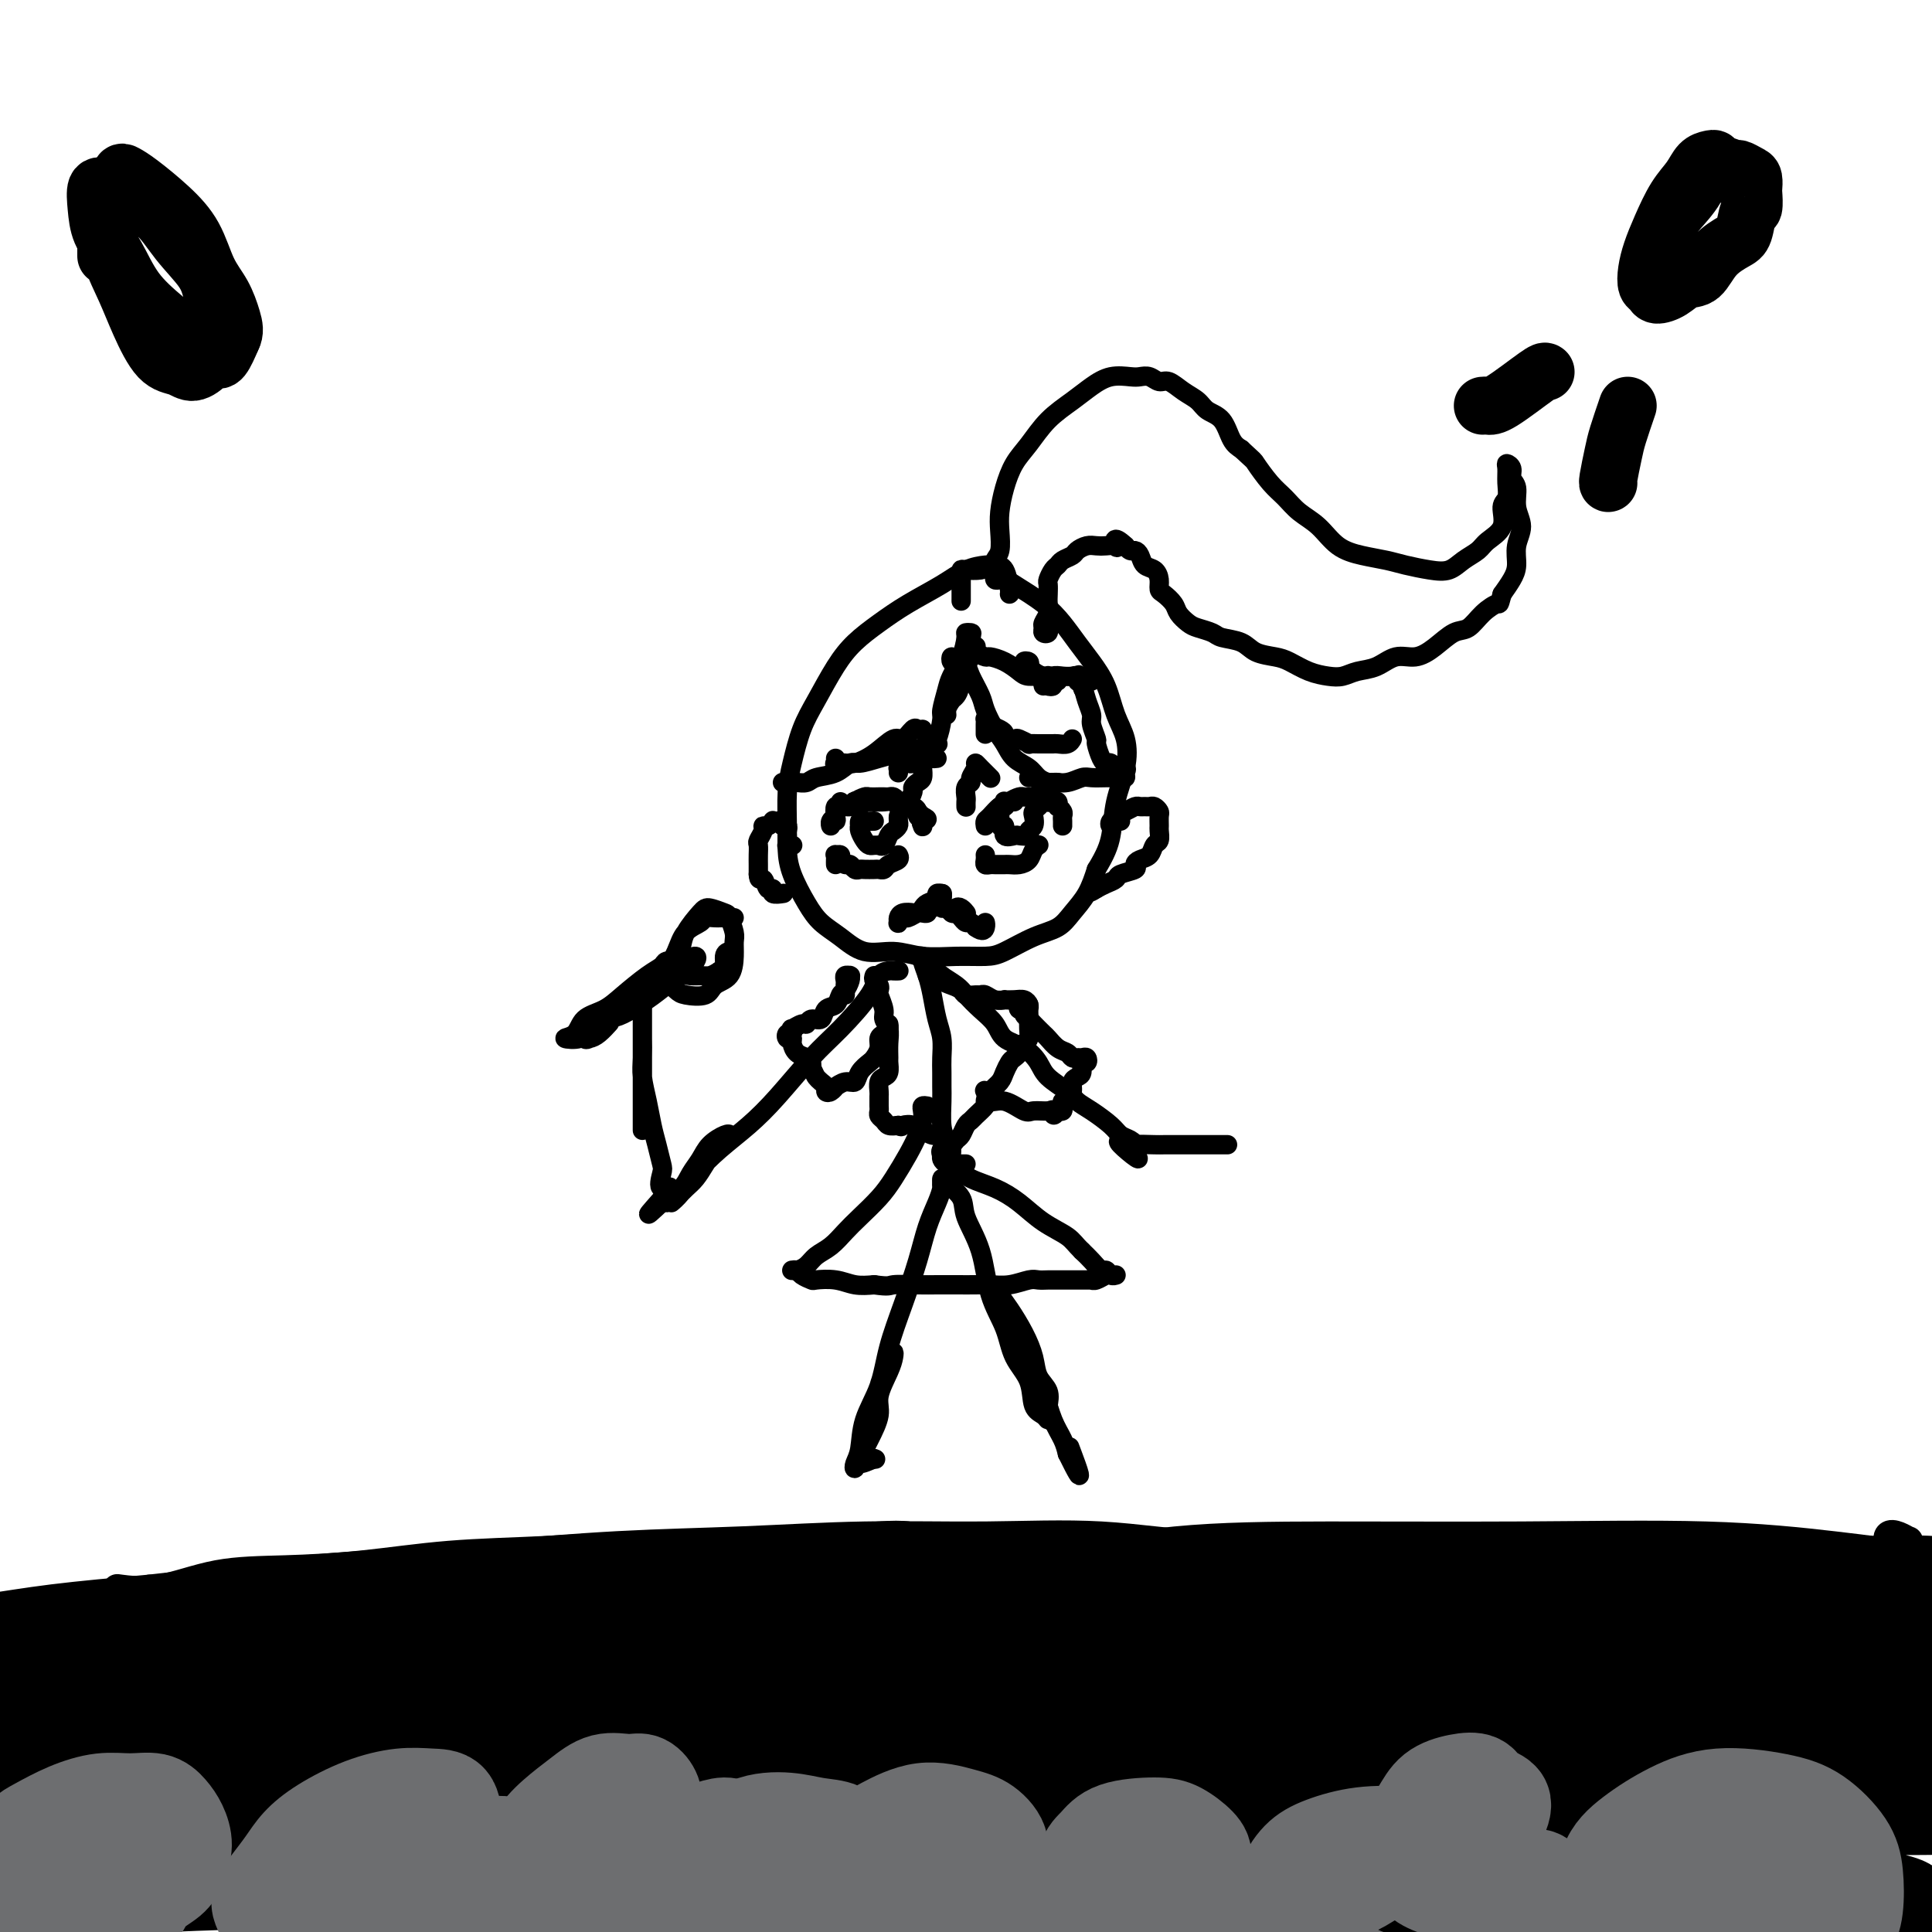 <svg viewBox='0 0 400 400' version='1.1' xmlns='http://www.w3.org/2000/svg' xmlns:xlink='http://www.w3.org/1999/xlink'><g fill='none' stroke='#000000' stroke-width='6' stroke-linecap='round' stroke-linejoin='round'><path d='M189,320c-0.017,-0.315 -0.035,-0.631 0,-1c0.035,-0.369 0.121,-0.793 -1,-1c-1.121,-0.207 -3.451,-0.197 -6,0c-2.549,0.197 -5.318,0.580 -9,1c-3.682,0.420 -8.278,0.876 -13,1c-4.722,0.124 -9.569,-0.085 -14,0c-4.431,0.085 -8.444,0.465 -13,1c-4.556,0.535 -9.655,1.224 -15,2c-5.345,0.776 -10.936,1.640 -16,2c-5.064,0.360 -9.601,0.215 -14,1c-4.399,0.785 -8.658,2.500 -13,3c-4.342,0.500 -8.766,-0.216 -13,0c-4.234,0.216 -8.279,1.364 -12,2c-3.721,0.636 -7.120,0.759 -11,1c-3.880,0.241 -8.241,0.601 -12,1c-3.759,0.399 -6.916,0.839 -10,1c-3.084,0.161 -6.095,0.043 -9,0c-2.905,-0.043 -5.702,-0.012 -8,0c-2.298,0.012 -4.096,0.003 -6,0c-1.904,-0.003 -3.916,-0.001 -6,0c-2.084,0.001 -4.242,0.000 -6,0c-1.758,-0.000 -3.116,-0.000 -4,0c-0.884,0.000 -1.295,0.001 -2,0c-0.705,-0.001 -1.706,-0.002 -2,0c-0.294,0.002 0.119,0.009 1,0c0.881,-0.009 2.231,-0.033 4,0c1.769,0.033 3.959,0.122 7,0c3.041,-0.122 6.934,-0.456 11,-1c4.066,-0.544 8.305,-1.298 14,-2c5.695,-0.702 12.848,-1.351 20,-2'/><path d='M31,329c12.718,-1.356 16.013,-2.247 22,-3c5.987,-0.753 14.665,-1.369 23,-2c8.335,-0.631 16.328,-1.279 25,-2c8.672,-0.721 18.024,-1.516 27,-2c8.976,-0.484 17.578,-0.658 26,-1c8.422,-0.342 16.665,-0.854 25,-1c8.335,-0.146 16.762,0.074 25,0c8.238,-0.074 16.287,-0.441 24,0c7.713,0.441 15.090,1.691 23,2c7.910,0.309 16.352,-0.324 24,0c7.648,0.324 14.500,1.605 21,2c6.500,0.395 12.647,-0.094 19,0c6.353,0.094 12.912,0.772 18,1c5.088,0.228 8.706,0.005 13,0c4.294,-0.005 9.265,0.209 13,0c3.735,-0.209 6.233,-0.842 9,-1c2.767,-0.158 5.803,0.157 8,0c2.197,-0.157 3.556,-0.788 5,-1c1.444,-0.212 2.975,-0.005 4,0c1.025,0.005 1.545,-0.191 2,0c0.455,0.191 0.844,0.769 1,1c0.156,0.231 0.078,0.116 0,0'/><path d='M391,320c0.044,0.218 0.089,0.436 0,0c-0.089,-0.436 -0.311,-1.525 0,-2c0.311,-0.475 1.153,-0.334 2,0c0.847,0.334 1.697,0.862 2,1c0.303,0.138 0.058,-0.114 0,0c-0.058,0.114 0.072,0.594 -1,1c-1.072,0.406 -3.345,0.739 -6,1c-2.655,0.261 -5.691,0.452 -9,1c-3.309,0.548 -6.892,1.453 -11,2c-4.108,0.547 -8.739,0.736 -12,1c-3.261,0.264 -5.150,0.604 -7,1c-1.850,0.396 -3.662,0.849 -5,1c-1.338,0.151 -2.201,-0.001 -2,0c0.201,0.001 1.468,0.155 3,0c1.532,-0.155 3.331,-0.619 6,-1c2.669,-0.381 6.207,-0.680 9,-1c2.793,-0.320 4.839,-0.660 8,-1c3.161,-0.340 7.437,-0.679 11,-1c3.563,-0.321 6.412,-0.623 9,-1c2.588,-0.377 4.913,-0.829 7,-1c2.087,-0.171 3.936,-0.060 5,0c1.064,0.060 1.345,0.069 2,0c0.655,-0.069 1.685,-0.215 2,0c0.315,0.215 -0.084,0.790 0,1c0.084,0.210 0.653,0.056 1,0c0.347,-0.056 0.474,-0.015 1,0c0.526,0.015 1.450,0.004 2,0c0.550,-0.004 0.725,-0.001 1,0c0.275,0.001 0.650,0.000 1,0c0.350,-0.000 0.675,-0.000 1,0'/><path d='M411,322c9.986,-0.774 1.452,-0.208 -2,0c-3.452,0.208 -1.822,0.060 -2,0c-0.178,-0.060 -2.164,-0.030 -4,0c-1.836,0.030 -3.523,0.061 -6,0c-2.477,-0.061 -5.743,-0.213 -9,0c-3.257,0.213 -6.506,0.790 -10,1c-3.494,0.210 -7.233,0.053 -11,0c-3.767,-0.053 -7.560,-0.003 -12,0c-4.440,0.003 -9.526,-0.041 -15,0c-5.474,0.041 -11.337,0.169 -17,0c-5.663,-0.169 -11.126,-0.634 -17,-1c-5.874,-0.366 -12.159,-0.634 -19,-1c-6.841,-0.366 -14.237,-0.830 -21,-1c-6.763,-0.170 -12.892,-0.045 -20,0c-7.108,0.045 -15.197,0.011 -23,0c-7.803,-0.011 -15.322,0.000 -23,0c-7.678,-0.000 -15.514,-0.012 -23,0c-7.486,0.012 -14.620,0.048 -22,0c-7.380,-0.048 -15.006,-0.181 -22,0c-6.994,0.181 -13.356,0.676 -20,1c-6.644,0.324 -13.572,0.476 -20,1c-6.428,0.524 -12.358,1.419 -18,2c-5.642,0.581 -10.998,0.849 -16,1c-5.002,0.151 -9.650,0.185 -14,1c-4.350,0.815 -8.402,2.412 -12,3c-3.598,0.588 -6.742,0.168 -8,0c-1.258,-0.168 -0.629,-0.084 0,0'/></g>
<g fill='none' stroke='#000000' stroke-width='20' stroke-linecap='round' stroke-linejoin='round'><path d='M22,349c0.306,-0.269 0.612,-0.537 -1,0c-1.612,0.537 -5.141,1.880 -8,3c-2.859,1.120 -5.049,2.016 -7,3c-1.951,0.984 -3.665,2.056 -5,3c-1.335,0.944 -2.293,1.761 -3,2c-0.707,0.239 -1.163,-0.102 -1,0c0.163,0.102 0.946,0.645 2,0c1.054,-0.645 2.380,-2.477 4,-4c1.620,-1.523 3.533,-2.736 6,-4c2.467,-1.264 5.488,-2.578 8,-4c2.512,-1.422 4.516,-2.950 6,-4c1.484,-1.050 2.447,-1.621 3,-2c0.553,-0.379 0.695,-0.565 0,0c-0.695,0.565 -2.228,1.882 -4,3c-1.772,1.118 -3.785,2.037 -6,3c-2.215,0.963 -4.634,1.970 -7,3c-2.366,1.030 -4.681,2.083 -7,3c-2.319,0.917 -4.644,1.697 -6,2c-1.356,0.303 -1.743,0.127 -2,0c-0.257,-0.127 -0.384,-0.206 0,-1c0.384,-0.794 1.281,-2.304 2,-3c0.719,-0.696 1.262,-0.580 2,-1c0.738,-0.420 1.670,-1.377 2,-2c0.330,-0.623 0.057,-0.914 0,-1c-0.057,-0.086 0.101,0.032 0,0c-0.101,-0.032 -0.460,-0.215 -1,0c-0.540,0.215 -1.261,0.827 -2,1c-0.739,0.173 -1.497,-0.093 -2,0c-0.503,0.093 -0.752,0.547 -1,1'/><path d='M-6,350c-1.195,0.190 -1.183,0.164 -1,0c0.183,-0.164 0.537,-0.465 1,-1c0.463,-0.535 1.036,-1.302 2,-2c0.964,-0.698 2.320,-1.326 3,-2c0.680,-0.674 0.686,-1.395 1,-2c0.314,-0.605 0.937,-1.094 1,-1c0.063,0.094 -0.435,0.771 0,1c0.435,0.229 1.804,0.009 3,0c1.196,-0.009 2.219,0.194 4,0c1.781,-0.194 4.322,-0.784 7,-1c2.678,-0.216 5.495,-0.058 8,0c2.505,0.058 4.699,0.016 7,0c2.301,-0.016 4.711,-0.004 7,0c2.289,0.004 4.459,0.001 7,0c2.541,-0.001 5.454,-0.000 8,0c2.546,0.000 4.727,0.000 7,0c2.273,-0.000 4.639,-0.000 7,0c2.361,0.000 4.718,0.001 7,0c2.282,-0.001 4.488,-0.003 7,0c2.512,0.003 5.330,0.011 8,0c2.670,-0.011 5.194,-0.040 8,0c2.806,0.040 5.896,0.151 9,0c3.104,-0.151 6.224,-0.562 9,-1c2.776,-0.438 5.208,-0.902 8,-1c2.792,-0.098 5.944,0.170 9,0c3.056,-0.170 6.015,-0.776 9,-1c2.985,-0.224 5.996,-0.064 9,0c3.004,0.064 6.002,0.032 9,0'/><path d='M158,339c25.828,-0.480 11.899,-0.181 9,0c-2.899,0.181 5.234,0.244 10,0c4.766,-0.244 6.166,-0.797 9,-1c2.834,-0.203 7.101,-0.057 11,0c3.899,0.057 7.430,0.026 11,0c3.570,-0.026 7.177,-0.048 11,0c3.823,0.048 7.860,0.166 12,0c4.140,-0.166 8.383,-0.617 12,-1c3.617,-0.383 6.609,-0.697 9,-1c2.391,-0.303 4.182,-0.595 5,-1c0.818,-0.405 0.663,-0.921 0,-1c-0.663,-0.079 -1.835,0.281 -4,0c-2.165,-0.281 -5.325,-1.201 -10,-2c-4.675,-0.799 -10.866,-1.476 -18,-2c-7.134,-0.524 -15.212,-0.894 -25,-1c-9.788,-0.106 -21.287,0.053 -32,0c-10.713,-0.053 -20.640,-0.319 -31,0c-10.360,0.319 -21.152,1.224 -31,2c-9.848,0.776 -18.751,1.423 -27,2c-8.249,0.577 -15.844,1.082 -23,2c-7.156,0.918 -13.872,2.247 -19,3c-5.128,0.753 -8.667,0.931 -11,1c-2.333,0.069 -3.460,0.031 -4,0c-0.540,-0.031 -0.491,-0.054 1,0c1.491,0.054 4.426,0.186 8,0c3.574,-0.186 7.788,-0.689 13,-1c5.212,-0.311 11.421,-0.432 18,-1c6.579,-0.568 13.526,-1.585 21,-2c7.474,-0.415 15.474,-0.227 24,0c8.526,0.227 17.579,0.493 26,1c8.421,0.507 16.211,1.253 24,2'/><path d='M157,338c12.333,0.500 6.167,0.250 0,0'/><path d='M236,351c-0.007,0.769 -0.014,1.539 0,0c0.014,-1.539 0.048,-5.386 0,-7c-0.048,-1.614 -0.178,-0.993 1,-1c1.178,-0.007 3.665,-0.641 7,-1c3.335,-0.359 7.517,-0.443 13,-1c5.483,-0.557 12.267,-1.587 19,-2c6.733,-0.413 13.414,-0.209 21,0c7.586,0.209 16.079,0.423 24,1c7.921,0.577 15.272,1.518 22,2c6.728,0.482 12.832,0.506 17,1c4.168,0.494 6.399,1.459 7,2c0.601,0.541 -0.428,0.660 -3,0c-2.572,-0.660 -6.688,-2.098 -13,-3c-6.312,-0.902 -14.821,-1.266 -24,-2c-9.179,-0.734 -19.029,-1.837 -30,-3c-10.971,-1.163 -23.063,-2.386 -35,-3c-11.937,-0.614 -23.720,-0.620 -32,-1c-8.280,-0.380 -13.056,-1.135 -16,-2c-2.944,-0.865 -4.056,-1.839 -3,-2c1.056,-0.161 4.279,0.491 10,0c5.721,-0.491 13.940,-2.126 23,-3c9.060,-0.874 18.961,-0.988 31,-1c12.039,-0.012 26.217,0.076 40,0c13.783,-0.076 27.170,-0.318 38,0c10.830,0.318 19.102,1.196 26,2c6.898,0.804 12.423,1.535 15,2c2.577,0.465 2.207,0.663 1,1c-1.207,0.337 -3.251,0.812 -8,1c-4.749,0.188 -12.202,0.089 -20,0c-7.798,-0.089 -15.942,-0.168 -25,0c-9.058,0.168 -19.029,0.584 -29,1'/><path d='M313,332c-17.703,0.451 -21.461,0.078 -25,0c-3.539,-0.078 -6.858,0.138 -8,0c-1.142,-0.138 -0.107,-0.629 4,-1c4.107,-0.371 11.287,-0.621 19,-1c7.713,-0.379 15.961,-0.887 26,-1c10.039,-0.113 21.871,0.169 33,0c11.129,-0.169 21.556,-0.789 30,0c8.444,0.789 14.907,2.985 19,4c4.093,1.015 5.817,0.847 5,1c-0.817,0.153 -4.175,0.626 -10,1c-5.825,0.374 -14.117,0.650 -23,1c-8.883,0.350 -18.355,0.775 -29,1c-10.645,0.225 -22.462,0.249 -33,1c-10.538,0.751 -19.798,2.228 -27,3c-7.202,0.772 -12.346,0.837 -15,1c-2.654,0.163 -2.819,0.423 -1,1c1.819,0.577 5.622,1.471 12,2c6.378,0.529 15.331,0.692 25,1c9.669,0.308 20.055,0.762 31,1c10.945,0.238 22.448,0.260 32,1c9.552,0.740 17.153,2.198 22,3c4.847,0.802 6.940,0.949 7,1c0.060,0.051 -1.911,0.006 -7,0c-5.089,-0.006 -13.294,0.026 -23,0c-9.706,-0.026 -20.911,-0.110 -32,0c-11.089,0.110 -22.061,0.414 -34,1c-11.939,0.586 -24.846,1.452 -34,2c-9.154,0.548 -14.557,0.776 -17,1c-2.443,0.224 -1.927,0.445 1,1c2.927,0.555 8.265,1.444 17,2c8.735,0.556 20.868,0.778 33,1'/><path d='M311,360c14.403,1.092 24.910,1.823 37,3c12.090,1.177 25.764,2.799 36,4c10.236,1.201 17.035,1.980 21,3c3.965,1.020 5.098,2.279 5,3c-0.098,0.721 -1.426,0.902 -7,1c-5.574,0.098 -15.393,0.112 -26,0c-10.607,-0.112 -22.001,-0.350 -35,0c-12.999,0.350 -27.601,1.288 -40,2c-12.399,0.712 -22.594,1.197 -29,2c-6.406,0.803 -9.024,1.924 -10,3c-0.976,1.076 -0.310,2.108 4,3c4.310,0.892 12.265,1.643 21,2c8.735,0.357 18.251,0.321 29,1c10.749,0.679 22.732,2.075 34,3c11.268,0.925 21.822,1.380 29,2c7.178,0.620 10.980,1.407 13,2c2.020,0.593 2.256,0.993 1,1c-1.256,0.007 -4.006,-0.377 -10,-1c-5.994,-0.623 -15.232,-1.483 -26,-2c-10.768,-0.517 -23.066,-0.690 -36,-1c-12.934,-0.310 -26.505,-0.756 -38,-1c-11.495,-0.244 -20.914,-0.286 -27,0c-6.086,0.286 -8.839,0.901 -10,1c-1.161,0.099 -0.731,-0.316 2,0c2.731,0.316 7.762,1.365 15,2c7.238,0.635 16.683,0.856 27,1c10.317,0.144 21.508,0.210 33,1c11.492,0.790 23.287,2.305 34,4c10.713,1.695 20.346,3.572 26,5c5.654,1.428 7.330,2.408 7,3c-0.330,0.592 -2.665,0.796 -5,1'/><path d='M386,408c-5.060,-0.626 -15.208,-2.691 -27,-4c-11.792,-1.309 -25.226,-1.862 -42,-3c-16.774,-1.138 -36.889,-2.862 -57,-4c-20.111,-1.138 -40.220,-1.689 -59,-2c-18.780,-0.311 -36.231,-0.380 -52,0c-15.769,0.380 -29.854,1.211 -41,2c-11.146,0.789 -19.352,1.536 -24,2c-4.648,0.464 -5.740,0.644 -4,1c1.740,0.356 6.310,0.889 15,1c8.690,0.111 21.499,-0.200 35,-1c13.501,-0.800 27.695,-2.090 44,-3c16.305,-0.910 34.720,-1.439 53,-1c18.280,0.439 36.423,1.847 51,3c14.577,1.153 25.586,2.053 32,3c6.414,0.947 8.234,1.942 7,2c-1.234,0.058 -5.520,-0.822 -15,-2c-9.480,-1.178 -24.154,-2.654 -41,-4c-16.846,-1.346 -35.866,-2.563 -57,-4c-21.134,-1.437 -44.383,-3.093 -65,-4c-20.617,-0.907 -38.601,-1.066 -56,-1c-17.399,0.066 -34.213,0.358 -48,1c-13.787,0.642 -24.546,1.634 -31,2c-6.454,0.366 -8.601,0.106 -9,0c-0.399,-0.106 0.950,-0.058 7,-1c6.050,-0.942 16.799,-2.873 29,-5c12.201,-2.127 25.852,-4.451 42,-6c16.148,-1.549 34.791,-2.324 54,-3c19.209,-0.676 38.984,-1.253 55,-1c16.016,0.253 28.274,1.337 37,2c8.726,0.663 13.922,0.904 15,1c1.078,0.096 -1.961,0.048 -5,0'/><path d='M229,379c-5.108,0.007 -15.379,0.023 -29,0c-13.621,-0.023 -30.591,-0.086 -49,0c-18.409,0.086 -38.257,0.320 -58,1c-19.743,0.680 -39.380,1.804 -57,3c-17.620,1.196 -33.222,2.463 -45,4c-11.778,1.537 -19.733,3.343 -24,4c-4.267,0.657 -4.847,0.166 -3,0c1.847,-0.166 6.122,-0.005 15,-1c8.878,-0.995 22.360,-3.144 37,-5c14.640,-1.856 30.436,-3.419 50,-5c19.564,-1.581 42.894,-3.179 65,-4c22.106,-0.821 42.989,-0.863 61,-1c18.011,-0.137 33.149,-0.368 45,0c11.851,0.368 20.413,1.335 25,2c4.587,0.665 5.197,1.029 4,1c-1.197,-0.029 -4.202,-0.450 -11,-1c-6.798,-0.550 -17.389,-1.231 -30,-2c-12.611,-0.769 -27.242,-1.628 -43,-2c-15.758,-0.372 -32.644,-0.256 -50,0c-17.356,0.256 -35.183,0.651 -48,1c-12.817,0.349 -20.624,0.650 -25,1c-4.376,0.350 -5.320,0.748 -4,1c1.320,0.252 4.904,0.359 13,0c8.096,-0.359 20.705,-1.183 34,-2c13.295,-0.817 27.275,-1.627 44,-2c16.725,-0.373 36.194,-0.309 55,0c18.806,0.309 36.948,0.862 53,2c16.052,1.138 30.014,2.862 40,4c9.986,1.138 15.996,1.691 19,2c3.004,0.309 3.001,0.374 -2,0c-5.001,-0.374 -15.001,-1.187 -25,-2'/><path d='M286,378c-11.961,-1.205 -28.365,-3.216 -46,-5c-17.635,-1.784 -36.502,-3.339 -57,-5c-20.498,-1.661 -42.626,-3.428 -63,-4c-20.374,-0.572 -38.995,0.051 -53,0c-14.005,-0.051 -23.393,-0.776 -29,-1c-5.607,-0.224 -7.434,0.052 -8,0c-0.566,-0.052 0.128,-0.431 6,-1c5.872,-0.569 16.923,-1.328 29,-2c12.077,-0.672 25.179,-1.258 42,-2c16.821,-0.742 37.359,-1.640 57,-2c19.641,-0.360 38.385,-0.181 55,0c16.615,0.181 31.101,0.365 41,1c9.899,0.635 15.211,1.722 17,2c1.789,0.278 0.056,-0.254 -6,-1c-6.056,-0.746 -16.433,-1.708 -32,-2c-15.567,-0.292 -36.322,0.086 -57,0c-20.678,-0.086 -41.280,-0.635 -63,0c-21.720,0.635 -44.560,2.455 -65,4c-20.440,1.545 -38.480,2.816 -52,4c-13.520,1.184 -22.520,2.279 -28,3c-5.480,0.721 -7.439,1.066 -6,1c1.439,-0.066 6.278,-0.543 15,-2c8.722,-1.457 21.327,-3.893 36,-6c14.673,-2.107 31.413,-3.886 51,-6c19.587,-2.114 42.021,-4.563 63,-6c20.979,-1.437 40.502,-1.863 57,-2c16.498,-0.137 29.970,0.016 39,0c9.030,-0.016 13.616,-0.200 15,0c1.384,0.200 -0.435,0.785 -7,1c-6.565,0.215 -17.876,0.062 -33,0c-15.124,-0.062 -34.062,-0.031 -53,0'/><path d='M151,347c-24.872,0.804 -40.553,2.312 -60,4c-19.447,1.688 -42.662,3.554 -61,6c-18.338,2.446 -31.799,5.473 -41,7c-9.201,1.527 -14.141,1.556 -16,2c-1.859,0.444 -0.637,1.303 4,1c4.637,-0.303 12.688,-1.770 24,-3c11.312,-1.230 25.883,-2.225 42,-4c16.117,-1.775 33.780,-4.329 52,-6c18.220,-1.671 36.998,-2.458 52,-3c15.002,-0.542 26.229,-0.838 33,-1c6.771,-0.162 9.088,-0.190 8,0c-1.088,0.190 -5.579,0.598 -15,1c-9.421,0.402 -23.773,0.797 -41,2c-17.227,1.203 -37.330,3.212 -57,6c-19.670,2.788 -38.906,6.354 -55,9c-16.094,2.646 -29.046,4.372 -38,6c-8.954,1.628 -13.909,3.157 -16,4c-2.091,0.843 -1.316,1.000 2,1c3.316,-0.000 9.174,-0.158 18,-1c8.826,-0.842 20.620,-2.369 33,-4c12.380,-1.631 25.347,-3.364 37,-5c11.653,-1.636 21.991,-3.173 29,-4c7.009,-0.827 10.690,-0.943 12,-1c1.310,-0.057 0.251,-0.054 -4,0c-4.251,0.054 -11.692,0.161 -21,1c-9.308,0.839 -20.483,2.411 -32,4c-11.517,1.589 -23.376,3.194 -33,5c-9.624,1.806 -17.013,3.814 -22,5c-4.987,1.186 -7.574,1.550 -8,2c-0.426,0.450 1.307,0.986 7,1c5.693,0.014 15.347,-0.493 25,-1'/><path d='M9,381c11.590,-0.461 24.565,-1.615 39,-3c14.435,-1.385 30.330,-3.001 44,-4c13.670,-0.999 25.117,-1.379 33,-2c7.883,-0.621 12.203,-1.482 14,-2c1.797,-0.518 1.071,-0.694 -3,-1c-4.071,-0.306 -11.487,-0.744 -21,0c-9.513,0.744 -21.124,2.669 -32,4c-10.876,1.331 -21.018,2.068 -30,3c-8.982,0.932 -16.803,2.059 -21,3c-4.197,0.941 -4.771,1.698 -5,2c-0.229,0.302 -0.115,0.151 0,0'/></g>
<g fill='none' stroke='#6D6E70' stroke-width='20' stroke-linecap='round' stroke-linejoin='round'><path d='M1,393c-0.427,-0.676 -0.855,-1.353 -1,-2c-0.145,-0.647 -0.009,-1.266 0,-2c0.009,-0.734 -0.110,-1.585 0,-2c0.110,-0.415 0.449,-0.394 1,-1c0.551,-0.606 1.314,-1.841 2,-3c0.686,-1.159 1.294,-2.244 2,-3c0.706,-0.756 1.508,-1.185 3,-2c1.492,-0.815 3.674,-2.017 6,-3c2.326,-0.983 4.798,-1.748 7,-2c2.202,-0.252 4.136,0.007 6,0c1.864,-0.007 3.660,-0.280 5,0c1.340,0.280 2.226,1.114 3,2c0.774,0.886 1.437,1.826 2,3c0.563,1.174 1.025,2.584 1,4c-0.025,1.416 -0.537,2.838 -1,4c-0.463,1.162 -0.877,2.064 -2,3c-1.123,0.936 -2.956,1.908 -4,3c-1.044,1.092 -1.299,2.305 -2,3c-0.701,0.695 -1.848,0.871 -3,1c-1.152,0.129 -2.307,0.212 -3,0c-0.693,-0.212 -0.923,-0.717 -1,-1c-0.077,-0.283 -0.003,-0.343 0,-1c0.003,-0.657 -0.067,-1.910 0,-3c0.067,-1.090 0.270,-2.016 1,-3c0.730,-0.984 1.985,-2.027 3,-3c1.015,-0.973 1.789,-1.875 3,-3c1.211,-1.125 2.861,-2.473 4,-3c1.139,-0.527 1.769,-0.234 2,0c0.231,0.234 0.062,0.409 0,1c-0.062,0.591 -0.018,1.597 -1,3c-0.982,1.403 -2.991,3.201 -5,5'/><path d='M29,388c-1.843,1.707 -3.949,3.475 -6,5c-2.051,1.525 -4.046,2.806 -6,4c-1.954,1.194 -3.866,2.302 -5,3c-1.134,0.698 -1.489,0.987 -2,1c-0.511,0.013 -1.178,-0.251 -1,-1c0.178,-0.749 1.199,-1.984 2,-3c0.801,-1.016 1.381,-1.814 2,-3c0.619,-1.186 1.279,-2.762 2,-4c0.721,-1.238 1.505,-2.139 2,-3c0.495,-0.861 0.700,-1.681 1,-2c0.300,-0.319 0.694,-0.138 1,0c0.306,0.138 0.525,0.233 1,1c0.475,0.767 1.205,2.207 2,3c0.795,0.793 1.656,0.941 2,1c0.344,0.059 0.172,0.030 0,0'/><path d='M66,396c-0.106,0.436 -0.212,0.872 -2,1c-1.788,0.128 -5.259,-0.051 -7,0c-1.741,0.051 -1.754,0.331 -2,0c-0.246,-0.331 -0.727,-1.274 -1,-2c-0.273,-0.726 -0.337,-1.236 0,-2c0.337,-0.764 1.077,-1.783 2,-3c0.923,-1.217 2.030,-2.631 3,-4c0.970,-1.369 1.802,-2.693 3,-4c1.198,-1.307 2.762,-2.599 5,-4c2.238,-1.401 5.149,-2.913 8,-4c2.851,-1.087 5.641,-1.751 8,-2c2.359,-0.249 4.288,-0.083 6,0c1.712,0.083 3.208,0.084 4,1c0.792,0.916 0.881,2.748 1,4c0.119,1.252 0.267,1.925 0,3c-0.267,1.075 -0.950,2.551 -2,4c-1.050,1.449 -2.469,2.871 -4,4c-1.531,1.129 -3.175,1.967 -4,3c-0.825,1.033 -0.833,2.262 -1,3c-0.167,0.738 -0.495,0.986 0,1c0.495,0.014 1.812,-0.207 3,-1c1.188,-0.793 2.246,-2.159 4,-3c1.754,-0.841 4.204,-1.158 6,-2c1.796,-0.842 2.939,-2.211 4,-3c1.061,-0.789 2.038,-1.000 2,-1c-0.038,-0.000 -1.093,0.210 -2,1c-0.907,0.790 -1.666,2.160 -3,3c-1.334,0.840 -3.244,1.149 -4,2c-0.756,0.851 -0.359,2.243 0,3c0.359,0.757 0.679,0.878 1,1'/><path d='M94,395c0.167,0.667 0.083,0.333 0,0'/><path d='M79,390c-0.042,0.022 -0.084,0.044 -1,0c-0.916,-0.044 -2.706,-0.154 -3,0c-0.294,0.154 0.907,0.573 2,1c1.093,0.427 2.079,0.861 4,1c1.921,0.139 4.777,-0.017 7,0c2.223,0.017 3.811,0.207 6,0c2.189,-0.207 4.977,-0.812 7,-2c2.023,-1.188 3.279,-2.960 4,-4c0.721,-1.040 0.906,-1.349 1,-2c0.094,-0.651 0.098,-1.644 -1,-2c-1.098,-0.356 -3.297,-0.077 -5,0c-1.703,0.077 -2.910,-0.050 -5,0c-2.090,0.050 -5.064,0.276 -7,1c-1.936,0.724 -2.834,1.945 -4,3c-1.166,1.055 -2.601,1.942 -3,3c-0.399,1.058 0.239,2.285 1,3c0.761,0.715 1.646,0.919 2,1c0.354,0.081 0.177,0.041 0,0'/><path d='M109,392c-0.128,-0.426 -0.257,-0.852 0,-1c0.257,-0.148 0.899,-0.020 2,0c1.101,0.020 2.660,-0.070 4,0c1.340,0.070 2.462,0.298 4,0c1.538,-0.298 3.491,-1.122 5,-2c1.509,-0.878 2.574,-1.810 4,-3c1.426,-1.190 3.214,-2.638 4,-4c0.786,-1.362 0.571,-2.637 1,-4c0.429,-1.363 1.501,-2.812 2,-4c0.499,-1.188 0.424,-2.114 0,-3c-0.424,-0.886 -1.196,-1.733 -2,-2c-0.804,-0.267 -1.638,0.044 -3,0c-1.362,-0.044 -3.250,-0.445 -5,0c-1.750,0.445 -3.360,1.735 -5,3c-1.640,1.265 -3.308,2.507 -5,4c-1.692,1.493 -3.408,3.239 -4,5c-0.592,1.761 -0.060,3.536 0,5c0.060,1.464 -0.352,2.615 0,4c0.352,1.385 1.467,3.003 3,4c1.533,0.997 3.484,1.373 5,2c1.516,0.627 2.598,1.505 5,2c2.402,0.495 6.126,0.607 9,0c2.874,-0.607 4.899,-1.934 7,-3c2.101,-1.066 4.277,-1.872 6,-3c1.723,-1.128 2.993,-2.580 4,-4c1.007,-1.420 1.750,-2.809 2,-4c0.250,-1.191 0.005,-2.185 0,-3c-0.005,-0.815 0.229,-1.450 0,-2c-0.229,-0.550 -0.923,-1.014 -2,-1c-1.077,0.014 -2.539,0.507 -4,1'/><path d='M146,379c-1.307,0.629 -2.573,1.703 -4,3c-1.427,1.297 -3.015,2.819 -4,4c-0.985,1.181 -1.368,2.023 -1,3c0.368,0.977 1.487,2.089 3,3c1.513,0.911 3.421,1.619 6,2c2.579,0.381 5.831,0.433 9,0c3.169,-0.433 6.257,-1.352 9,-2c2.743,-0.648 5.141,-1.024 7,-2c1.859,-0.976 3.180,-2.552 4,-4c0.820,-1.448 1.141,-2.766 1,-4c-0.141,-1.234 -0.744,-2.382 -2,-3c-1.256,-0.618 -3.166,-0.705 -5,-1c-1.834,-0.295 -3.591,-0.799 -6,-1c-2.409,-0.201 -5.471,-0.098 -8,1c-2.529,1.098 -4.525,3.192 -6,5c-1.475,1.808 -2.428,3.331 -3,5c-0.572,1.669 -0.764,3.483 0,5c0.764,1.517 2.482,2.735 5,4c2.518,1.265 5.835,2.577 9,3c3.165,0.423 6.177,-0.042 10,0c3.823,0.042 8.456,0.592 12,0c3.544,-0.592 5.999,-2.326 9,-4c3.001,-1.674 6.546,-3.288 9,-5c2.454,-1.712 3.815,-3.523 5,-5c1.185,-1.477 2.193,-2.621 2,-4c-0.193,-1.379 -1.588,-2.993 -3,-4c-1.412,-1.007 -2.840,-1.408 -5,-2c-2.160,-0.592 -5.053,-1.375 -8,-1c-2.947,0.375 -5.947,1.909 -8,3c-2.053,1.091 -3.158,1.740 -4,3c-0.842,1.260 -1.421,3.130 -2,5'/><path d='M177,386c0.488,1.694 2.709,3.430 5,5c2.291,1.570 4.652,2.976 8,4c3.348,1.024 7.683,1.668 12,2c4.317,0.332 8.614,0.353 13,0c4.386,-0.353 8.859,-1.080 13,-2c4.141,-0.920 7.949,-2.032 11,-3c3.051,-0.968 5.346,-1.790 7,-3c1.654,-1.210 2.669,-2.806 3,-4c0.331,-1.194 -0.022,-1.985 -1,-3c-0.978,-1.015 -2.582,-2.255 -4,-3c-1.418,-0.745 -2.652,-0.996 -5,-1c-2.348,-0.004 -5.810,0.239 -8,1c-2.190,0.761 -3.106,2.038 -4,3c-0.894,0.962 -1.765,1.607 -2,3c-0.235,1.393 0.166,3.534 2,5c1.834,1.466 5.100,2.258 8,3c2.900,0.742 5.433,1.433 9,2c3.567,0.567 8.167,1.008 12,1c3.833,-0.008 6.900,-0.467 10,-1c3.100,-0.533 6.232,-1.140 9,-2c2.768,-0.860 5.173,-1.971 7,-3c1.827,-1.029 3.076,-1.974 4,-3c0.924,-1.026 1.523,-2.132 2,-3c0.477,-0.868 0.833,-1.497 1,-2c0.167,-0.503 0.147,-0.879 0,-1c-0.147,-0.121 -0.419,0.013 -1,0c-0.581,-0.013 -1.471,-0.172 -2,0c-0.529,0.172 -0.699,0.675 -1,1c-0.301,0.325 -0.735,0.472 -1,1c-0.265,0.528 -0.361,1.437 0,2c0.361,0.563 1.181,0.782 2,1'/><path d='M286,386c0.853,0.441 1.986,0.044 4,0c2.014,-0.044 4.910,0.266 7,0c2.090,-0.266 3.373,-1.106 5,-2c1.627,-0.894 3.598,-1.840 5,-3c1.402,-1.160 2.235,-2.532 3,-4c0.765,-1.468 1.460,-3.030 1,-4c-0.460,-0.970 -2.076,-1.347 -3,-2c-0.924,-0.653 -1.155,-1.580 -2,-2c-0.845,-0.420 -2.305,-0.332 -4,0c-1.695,0.332 -3.627,0.908 -5,2c-1.373,1.092 -2.189,2.702 -3,4c-0.811,1.298 -1.617,2.286 -2,4c-0.383,1.714 -0.344,4.156 0,6c0.344,1.844 0.993,3.091 2,4c1.007,0.909 2.372,1.479 4,2c1.628,0.521 3.519,0.992 5,1c1.481,0.008 2.553,-0.446 3,-1c0.447,-0.554 0.268,-1.208 0,-2c-0.268,-0.792 -0.626,-1.723 -2,-3c-1.374,-1.277 -3.764,-2.899 -6,-4c-2.236,-1.101 -4.319,-1.681 -7,-2c-2.681,-0.319 -5.960,-0.375 -9,0c-3.040,0.375 -5.841,1.183 -8,2c-2.159,0.817 -3.675,1.642 -5,3c-1.325,1.358 -2.458,3.249 -3,5c-0.542,1.751 -0.494,3.362 0,5c0.494,1.638 1.435,3.303 3,5c1.565,1.697 3.754,3.427 6,5c2.246,1.573 4.551,2.989 7,4c2.449,1.011 5.044,1.618 8,2c2.956,0.382 6.273,0.538 9,0c2.727,-0.538 4.863,-1.769 7,-3'/><path d='M306,408c2.264,-0.950 4.425,-1.826 6,-3c1.575,-1.174 2.564,-2.647 4,-4c1.436,-1.353 3.321,-2.585 4,-4c0.679,-1.415 0.154,-3.014 0,-4c-0.154,-0.986 0.064,-1.361 0,-2c-0.064,-0.639 -0.409,-1.544 -1,-2c-0.591,-0.456 -1.426,-0.462 -2,0c-0.574,0.462 -0.885,1.394 -1,2c-0.115,0.606 -0.033,0.888 0,1c0.033,0.112 0.016,0.056 0,0'/><path d='M372,394c0.091,0.634 0.182,1.268 1,0c0.818,-1.268 2.364,-4.437 3,-6c0.636,-1.563 0.361,-1.520 0,-2c-0.361,-0.480 -0.809,-1.484 -2,-2c-1.191,-0.516 -3.124,-0.544 -5,-1c-1.876,-0.456 -3.694,-1.340 -6,-1c-2.306,0.340 -5.101,1.903 -8,3c-2.899,1.097 -5.901,1.728 -8,3c-2.099,1.272 -3.293,3.184 -4,5c-0.707,1.816 -0.925,3.535 -1,5c-0.075,1.465 -0.006,2.675 1,4c1.006,1.325 2.949,2.763 5,4c2.051,1.237 4.209,2.271 7,3c2.791,0.729 6.216,1.153 9,1c2.784,-0.153 4.929,-0.882 7,-2c2.071,-1.118 4.069,-2.625 6,-4c1.931,-1.375 3.796,-2.619 5,-4c1.204,-1.381 1.746,-2.898 2,-5c0.254,-2.102 0.221,-4.790 0,-7c-0.221,-2.210 -0.629,-3.944 -2,-6c-1.371,-2.056 -3.706,-4.435 -6,-6c-2.294,-1.565 -4.549,-2.316 -8,-3c-3.451,-0.684 -8.100,-1.299 -12,-1c-3.900,0.299 -7.051,1.513 -10,3c-2.949,1.487 -5.696,3.246 -8,5c-2.304,1.754 -4.164,3.503 -5,6c-0.836,2.497 -0.650,5.744 0,9c0.650,3.256 1.762,6.522 4,9c2.238,2.478 5.603,4.167 10,6c4.397,1.833 9.828,3.809 13,5c3.172,1.191 4.086,1.595 5,2'/><path d='M365,417c4.667,2.167 2.333,1.083 0,0'/><path d='M362,382c-0.214,0.089 -0.429,0.178 -1,0c-0.571,-0.178 -1.499,-0.624 -2,0c-0.501,0.624 -0.577,2.318 -1,4c-0.423,1.682 -1.194,3.351 -2,5c-0.806,1.649 -1.647,3.278 -2,5c-0.353,1.722 -0.218,3.537 0,5c0.218,1.463 0.520,2.572 1,3c0.480,0.428 1.137,0.173 2,0c0.863,-0.173 1.931,-0.266 3,-1c1.069,-0.734 2.137,-2.110 3,-3c0.863,-0.890 1.519,-1.294 2,-2c0.481,-0.706 0.785,-1.716 1,-3c0.215,-1.284 0.340,-2.844 0,-4c-0.340,-1.156 -1.146,-1.910 -2,-2c-0.854,-0.090 -1.757,0.484 -3,1c-1.243,0.516 -2.827,0.976 -4,2c-1.173,1.024 -1.936,2.614 -3,4c-1.064,1.386 -2.429,2.567 -3,4c-0.571,1.433 -0.349,3.116 0,5c0.349,1.884 0.825,3.969 1,5c0.175,1.031 0.050,1.009 0,1c-0.050,-0.009 -0.025,-0.004 0,0'/></g>
<g fill='none' stroke='#000000' stroke-width='4' stroke-linecap='round' stroke-linejoin='round'><path d='M209,123c0.062,0.001 0.124,0.002 0,-1c-0.124,-1.002 -0.435,-3.006 -1,-4c-0.565,-0.994 -1.385,-0.976 -2,-1c-0.615,-0.024 -1.027,-0.089 -2,0c-0.973,0.089 -2.507,0.333 -4,1c-1.493,0.667 -2.944,1.757 -5,3c-2.056,1.243 -4.717,2.638 -7,4c-2.283,1.362 -4.187,2.689 -6,4c-1.813,1.311 -3.536,2.604 -5,4c-1.464,1.396 -2.669,2.895 -4,5c-1.331,2.105 -2.787,4.817 -4,7c-1.213,2.183 -2.182,3.836 -3,6c-0.818,2.164 -1.486,4.838 -2,7c-0.514,2.162 -0.875,3.810 -1,6c-0.125,2.190 -0.015,4.922 0,7c0.015,2.078 -0.065,3.504 0,5c0.065,1.496 0.276,3.064 1,5c0.724,1.936 1.959,4.241 3,6c1.041,1.759 1.886,2.973 3,4c1.114,1.027 2.498,1.869 4,3c1.502,1.131 3.122,2.552 5,3c1.878,0.448 4.012,-0.077 6,0c1.988,0.077 3.829,0.757 6,1c2.171,0.243 4.671,0.050 7,0c2.329,-0.050 4.485,0.045 6,0c1.515,-0.045 2.387,-0.230 4,-1c1.613,-0.770 3.965,-2.126 6,-3c2.035,-0.874 3.752,-1.265 5,-2c1.248,-0.735 2.028,-1.813 3,-3c0.972,-1.187 2.135,-2.482 3,-4c0.865,-1.518 1.433,-3.259 2,-5'/><path d='M227,180c1.887,-3.109 2.605,-4.882 3,-7c0.395,-2.118 0.469,-4.582 1,-7c0.531,-2.418 1.521,-4.789 2,-7c0.479,-2.211 0.449,-4.261 0,-6c-0.449,-1.739 -1.316,-3.168 -2,-5c-0.684,-1.832 -1.185,-4.068 -2,-6c-0.815,-1.932 -1.945,-3.559 -3,-5c-1.055,-1.441 -2.034,-2.695 -3,-4c-0.966,-1.305 -1.920,-2.661 -3,-4c-1.080,-1.339 -2.286,-2.660 -4,-4c-1.714,-1.340 -3.938,-2.700 -6,-4c-2.062,-1.300 -3.964,-2.541 -5,-3c-1.036,-0.459 -1.206,-0.136 -2,0c-0.794,0.136 -2.213,0.086 -3,0c-0.787,-0.086 -0.943,-0.209 -1,0c-0.057,0.209 -0.015,0.748 0,2c0.015,1.252 0.004,3.215 0,4c-0.004,0.785 -0.002,0.393 0,0'/><path d='M190,198c0.446,-0.046 0.893,-0.091 1,0c0.107,0.091 -0.125,0.320 0,1c0.125,0.680 0.608,1.813 1,3c0.392,1.187 0.694,2.428 1,4c0.306,1.572 0.618,3.474 1,5c0.382,1.526 0.835,2.675 1,4c0.165,1.325 0.044,2.827 0,4c-0.044,1.173 -0.009,2.019 0,3c0.009,0.981 -0.008,2.097 0,3c0.008,0.903 0.039,1.593 0,3c-0.039,1.407 -0.150,3.529 0,5c0.150,1.471 0.561,2.289 1,3c0.439,0.711 0.905,1.315 1,2c0.095,0.685 -0.181,1.452 0,2c0.181,0.548 0.819,0.879 1,1c0.181,0.121 -0.096,0.032 0,0c0.096,-0.032 0.564,-0.009 1,0c0.436,0.009 0.839,0.002 1,0c0.161,-0.002 0.081,-0.001 0,0'/><path d='M195,246c0.005,0.127 0.009,0.254 0,0c-0.009,-0.254 -0.032,-0.890 0,-1c0.032,-0.110 0.119,0.305 0,1c-0.119,0.695 -0.445,1.670 -1,3c-0.555,1.330 -1.341,3.014 -2,5c-0.659,1.986 -1.192,4.272 -2,7c-0.808,2.728 -1.890,5.896 -3,9c-1.110,3.104 -2.249,6.144 -3,9c-0.751,2.856 -1.116,5.527 -2,8c-0.884,2.473 -2.287,4.749 -3,7c-0.713,2.251 -0.736,4.477 -1,6c-0.264,1.523 -0.770,2.343 -1,3c-0.230,0.657 -0.182,1.150 0,1c0.182,-0.150 0.500,-0.942 1,-2c0.500,-1.058 1.181,-2.381 2,-4c0.819,-1.619 1.775,-3.535 2,-5c0.225,-1.465 -0.281,-2.480 0,-4c0.281,-1.520 1.350,-3.545 2,-5c0.650,-1.455 0.880,-2.340 1,-3c0.120,-0.660 0.131,-1.093 0,-1c-0.131,0.093 -0.402,0.714 -1,2c-0.598,1.286 -1.521,3.239 -2,5c-0.479,1.761 -0.512,3.331 -1,5c-0.488,1.669 -1.430,3.437 -2,5c-0.570,1.563 -0.769,2.921 -1,4c-0.231,1.079 -0.495,1.880 0,2c0.495,0.120 1.747,-0.440 3,-1'/><path d='M181,302c0.500,0.167 0.250,0.083 0,0'/><path d='M195,245c-0.025,-0.467 -0.049,-0.933 0,-1c0.049,-0.067 0.172,0.266 1,1c0.828,0.734 2.361,1.871 3,3c0.639,1.129 0.382,2.251 1,4c0.618,1.749 2.110,4.125 3,7c0.890,2.875 1.179,6.248 2,9c0.821,2.752 2.174,4.884 3,7c0.826,2.116 1.125,4.218 2,6c0.875,1.782 2.326,3.246 3,5c0.674,1.754 0.573,3.800 1,5c0.427,1.200 1.384,1.556 2,2c0.616,0.444 0.890,0.976 1,1c0.110,0.024 0.055,-0.460 0,-1c-0.055,-0.540 -0.111,-1.136 0,-2c0.111,-0.864 0.388,-1.995 0,-3c-0.388,-1.005 -1.442,-1.883 -2,-3c-0.558,-1.117 -0.618,-2.471 -1,-4c-0.382,-1.529 -1.084,-3.232 -2,-5c-0.916,-1.768 -2.047,-3.600 -3,-5c-0.953,-1.400 -1.728,-2.367 -2,-3c-0.272,-0.633 -0.040,-0.931 0,-1c0.040,-0.069 -0.113,0.090 0,1c0.113,0.910 0.491,2.571 1,4c0.509,1.429 1.148,2.626 2,4c0.852,1.374 1.916,2.923 3,5c1.084,2.077 2.187,4.680 3,7c0.813,2.320 1.334,4.355 2,6c0.666,1.645 1.476,2.898 2,4c0.524,1.102 0.762,2.051 1,3'/><path d='M221,301c4.267,8.711 1.933,2.489 1,0c-0.933,-2.489 -0.467,-1.244 0,0'/><path d='M186,201c0.098,-0.003 0.195,-0.006 0,0c-0.195,0.006 -0.683,0.020 -1,0c-0.317,-0.020 -0.462,-0.074 -1,0c-0.538,0.074 -1.468,0.276 -2,1c-0.532,0.724 -0.664,1.971 -2,4c-1.336,2.029 -3.875,4.842 -6,7c-2.125,2.158 -3.836,3.662 -6,6c-2.164,2.338 -4.781,5.511 -7,8c-2.219,2.489 -4.039,4.293 -6,6c-1.961,1.707 -4.064,3.317 -6,5c-1.936,1.683 -3.704,3.440 -5,5c-1.296,1.560 -2.121,2.924 -3,4c-0.879,1.076 -1.813,1.863 -2,2c-0.187,0.137 0.372,-0.375 1,-1c0.628,-0.625 1.323,-1.361 2,-2c0.677,-0.639 1.334,-1.180 2,-2c0.666,-0.820 1.340,-1.920 2,-3c0.660,-1.080 1.306,-2.141 2,-3c0.694,-0.859 1.438,-1.517 2,-2c0.562,-0.483 0.943,-0.790 1,-1c0.057,-0.210 -0.210,-0.324 -1,0c-0.790,0.324 -2.104,1.084 -3,2c-0.896,0.916 -1.375,1.987 -2,3c-0.625,1.013 -1.397,1.968 -2,3c-0.603,1.032 -1.038,2.143 -2,3c-0.962,0.857 -2.451,1.462 -3,2c-0.549,0.538 -0.157,1.011 0,1c0.157,-0.011 0.078,-0.505 0,-1'/><path d='M138,248c-7.366,7.061 -1.780,1.215 0,-1c1.780,-2.215 -0.244,-0.797 -1,-1c-0.756,-0.203 -0.244,-2.027 0,-3c0.244,-0.973 0.219,-1.096 0,-2c-0.219,-0.904 -0.633,-2.590 -1,-4c-0.367,-1.410 -0.687,-2.545 -1,-4c-0.313,-1.455 -0.620,-3.230 -1,-5c-0.380,-1.770 -0.834,-3.536 -1,-5c-0.166,-1.464 -0.045,-2.625 0,-4c0.045,-1.375 0.012,-2.964 0,-4c-0.012,-1.036 -0.003,-1.521 0,-2c0.003,-0.479 0.001,-0.954 0,-1c-0.001,-0.046 -0.000,0.336 0,1c0.000,0.664 0.000,1.610 0,3c-0.000,1.390 -0.000,3.225 0,5c0.000,1.775 0.000,3.491 0,5c-0.000,1.509 -0.000,2.810 0,4c0.000,1.190 0.000,2.267 0,3c-0.000,0.733 -0.000,1.120 0,1c0.000,-0.120 0.000,-0.749 0,-1c-0.000,-0.251 -0.000,-0.124 0,-1c0.000,-0.876 0.000,-2.755 0,-4c-0.000,-1.245 -0.000,-1.855 0,-3c0.000,-1.145 0.000,-2.826 0,-4c-0.000,-1.174 -0.000,-1.842 0,-3c0.000,-1.158 0.000,-2.805 0,-4c-0.000,-1.195 -0.000,-1.937 0,-3c0.000,-1.063 0.000,-2.447 0,-3c-0.000,-0.553 -0.000,-0.277 0,0'/><path d='M141,199c-0.211,0.021 -0.422,0.042 -1,0c-0.578,-0.042 -1.521,-0.149 -2,0c-0.479,0.149 -0.492,0.552 -1,1c-0.508,0.448 -1.510,0.939 -3,2c-1.490,1.061 -3.467,2.690 -5,4c-1.533,1.310 -2.621,2.300 -4,3c-1.379,0.700 -3.049,1.110 -4,2c-0.951,0.890 -1.184,2.259 -2,3c-0.816,0.741 -2.215,0.852 -2,1c0.215,0.148 2.045,0.332 3,0c0.955,-0.332 1.034,-1.180 2,-2c0.966,-0.820 2.818,-1.613 4,-2c1.182,-0.387 1.693,-0.369 3,-1c1.307,-0.631 3.409,-1.910 5,-3c1.591,-1.090 2.670,-1.989 4,-3c1.330,-1.011 2.912,-2.132 4,-3c1.088,-0.868 1.682,-1.481 2,-2c0.318,-0.519 0.362,-0.944 0,-1c-0.362,-0.056 -1.129,0.256 -2,1c-0.871,0.744 -1.848,1.920 -3,3c-1.152,1.080 -2.481,2.065 -4,3c-1.519,0.935 -3.228,1.820 -5,3c-1.772,1.180 -3.608,2.654 -5,4c-1.392,1.346 -2.341,2.563 -3,3c-0.659,0.437 -1.027,0.092 -1,0c0.027,-0.092 0.451,0.068 1,0c0.549,-0.068 1.225,-0.364 2,-1c0.775,-0.636 1.650,-1.610 2,-2c0.350,-0.390 0.175,-0.195 0,0'/><path d='M152,190c-0.446,0.000 -0.892,0.000 -1,0c-0.108,-0.000 0.121,-0.001 0,0c-0.121,0.001 -0.594,0.003 -1,0c-0.406,-0.003 -0.746,-0.010 -1,0c-0.254,0.010 -0.424,0.039 -1,0c-0.576,-0.039 -1.559,-0.144 -2,0c-0.441,0.144 -0.340,0.538 -1,1c-0.660,0.462 -2.079,0.992 -3,2c-0.921,1.008 -1.343,2.494 -2,4c-0.657,1.506 -1.549,3.032 -2,4c-0.451,0.968 -0.459,1.377 0,2c0.459,0.623 1.387,1.459 2,2c0.613,0.541 0.910,0.788 2,1c1.090,0.212 2.971,0.390 4,0c1.029,-0.390 1.205,-1.349 2,-2c0.795,-0.651 2.210,-0.994 3,-2c0.790,-1.006 0.957,-2.675 1,-4c0.043,-1.325 -0.037,-2.306 0,-3c0.037,-0.694 0.191,-1.100 0,-2c-0.191,-0.900 -0.727,-2.296 -1,-3c-0.273,-0.704 -0.282,-0.718 -1,-1c-0.718,-0.282 -2.144,-0.831 -3,-1c-0.856,-0.169 -1.141,0.042 -2,1c-0.859,0.958 -2.291,2.663 -3,4c-0.709,1.337 -0.696,2.305 -1,3c-0.304,0.695 -0.927,1.115 -1,2c-0.073,0.885 0.403,2.234 1,3c0.597,0.766 1.315,0.947 2,1c0.685,0.053 1.338,-0.024 2,0c0.662,0.024 1.332,0.150 2,0c0.668,-0.150 1.334,-0.575 2,-1'/><path d='M149,201c1.405,-0.619 0.917,-2.167 1,-3c0.083,-0.833 0.738,-0.952 1,-1c0.262,-0.048 0.131,-0.024 0,0'/><path d='M207,120c-0.420,0.097 -0.841,0.193 -1,0c-0.159,-0.193 -0.057,-0.677 0,-1c0.057,-0.323 0.067,-0.486 0,-1c-0.067,-0.514 -0.212,-1.378 0,-2c0.212,-0.622 0.780,-1.002 1,-2c0.220,-0.998 0.092,-2.614 0,-4c-0.092,-1.386 -0.147,-2.541 0,-4c0.147,-1.459 0.496,-3.223 1,-5c0.504,-1.777 1.162,-3.568 2,-5c0.838,-1.432 1.854,-2.507 3,-4c1.146,-1.493 2.422,-3.405 4,-5c1.578,-1.595 3.458,-2.872 5,-4c1.542,-1.128 2.745,-2.107 4,-3c1.255,-0.893 2.563,-1.699 4,-2c1.437,-0.301 3.003,-0.096 4,0c0.997,0.096 1.425,0.084 2,0c0.575,-0.084 1.299,-0.241 2,0c0.701,0.241 1.380,0.880 2,1c0.620,0.120 1.181,-0.279 2,0c0.819,0.279 1.896,1.237 3,2c1.104,0.763 2.235,1.332 3,2c0.765,0.668 1.164,1.437 2,2c0.836,0.563 2.110,0.921 3,2c0.890,1.079 1.397,2.880 2,4c0.603,1.120 1.301,1.560 2,2'/><path d='M257,93c2.857,2.641 2.501,2.242 3,3c0.499,0.758 1.854,2.671 3,4c1.146,1.329 2.083,2.072 3,3c0.917,0.928 1.813,2.041 3,3c1.187,0.959 2.665,1.762 4,3c1.335,1.238 2.527,2.909 4,4c1.473,1.091 3.227,1.600 5,2c1.773,0.400 3.566,0.690 5,1c1.434,0.310 2.510,0.641 4,1c1.490,0.359 3.395,0.746 5,1c1.605,0.254 2.911,0.376 4,0c1.089,-0.376 1.961,-1.249 3,-2c1.039,-0.751 2.244,-1.380 3,-2c0.756,-0.620 1.064,-1.233 2,-2c0.936,-0.767 2.500,-1.690 3,-3c0.500,-1.310 -0.063,-3.007 0,-4c0.063,-0.993 0.753,-1.283 1,-2c0.247,-0.717 0.051,-1.860 0,-3c-0.051,-1.140 0.043,-2.277 0,-3c-0.043,-0.723 -0.223,-1.033 0,-1c0.223,0.033 0.849,0.409 1,1c0.151,0.591 -0.174,1.396 0,2c0.174,0.604 0.846,1.008 1,2c0.154,0.992 -0.210,2.572 0,4c0.210,1.428 0.993,2.703 1,4c0.007,1.297 -0.761,2.616 -1,4c-0.239,1.384 0.051,2.834 0,4c-0.051,1.166 -0.443,2.047 -1,3c-0.557,0.953 -1.278,1.976 -2,3'/><path d='M311,123c-0.703,2.545 -0.459,1.906 -1,2c-0.541,0.094 -1.866,0.919 -3,2c-1.134,1.081 -2.077,2.417 -3,3c-0.923,0.583 -1.824,0.412 -3,1c-1.176,0.588 -2.625,1.936 -4,3c-1.375,1.064 -2.675,1.844 -4,2c-1.325,0.156 -2.675,-0.311 -4,0c-1.325,0.311 -2.626,1.402 -4,2c-1.374,0.598 -2.822,0.704 -4,1c-1.178,0.296 -2.085,0.784 -3,1c-0.915,0.216 -1.838,0.161 -3,0c-1.162,-0.161 -2.564,-0.428 -4,-1c-1.436,-0.572 -2.906,-1.449 -4,-2c-1.094,-0.551 -1.811,-0.778 -3,-1c-1.189,-0.222 -2.850,-0.441 -4,-1c-1.150,-0.559 -1.788,-1.458 -3,-2c-1.212,-0.542 -2.997,-0.726 -4,-1c-1.003,-0.274 -1.223,-0.640 -2,-1c-0.777,-0.360 -2.109,-0.716 -3,-1c-0.891,-0.284 -1.339,-0.495 -2,-1c-0.661,-0.505 -1.536,-1.304 -2,-2c-0.464,-0.696 -0.519,-1.290 -1,-2c-0.481,-0.710 -1.390,-1.537 -2,-2c-0.610,-0.463 -0.923,-0.561 -1,-1c-0.077,-0.439 0.082,-1.218 0,-2c-0.082,-0.782 -0.403,-1.568 -1,-2c-0.597,-0.432 -1.469,-0.511 -2,-1c-0.531,-0.489 -0.720,-1.389 -1,-2c-0.280,-0.611 -0.652,-0.934 -1,-1c-0.348,-0.066 -0.671,0.124 -1,0c-0.329,-0.124 -0.665,-0.562 -1,-1'/><path d='M233,113c-2.799,-2.630 -2.297,-0.706 -2,0c0.297,0.706 0.388,0.192 0,0c-0.388,-0.192 -1.255,-0.063 -2,0c-0.745,0.063 -1.369,0.058 -2,0c-0.631,-0.058 -1.268,-0.170 -2,0c-0.732,0.170 -1.558,0.622 -2,1c-0.442,0.378 -0.500,0.683 -1,1c-0.500,0.317 -1.440,0.648 -2,1c-0.560,0.352 -0.738,0.727 -1,1c-0.262,0.273 -0.606,0.443 -1,1c-0.394,0.557 -0.837,1.500 -1,2c-0.163,0.500 -0.048,0.558 0,1c0.048,0.442 0.027,1.270 0,2c-0.027,0.730 -0.061,1.362 0,2c0.061,0.638 0.216,1.282 0,2c-0.216,0.718 -0.804,1.509 -1,2c-0.196,0.491 -0.000,0.681 0,1c0.000,0.319 -0.196,0.766 0,1c0.196,0.234 0.784,0.255 1,0c0.216,-0.255 0.062,-0.787 0,-1c-0.062,-0.213 -0.031,-0.106 0,0'/><path d='M162,162c0.326,-0.002 0.652,-0.004 1,0c0.348,0.004 0.719,0.013 1,0c0.281,-0.013 0.474,-0.050 1,0c0.526,0.050 1.385,0.186 2,0c0.615,-0.186 0.986,-0.694 2,-1c1.014,-0.306 2.671,-0.410 4,-1c1.329,-0.590 2.329,-1.664 3,-2c0.671,-0.336 1.014,0.068 2,0c0.986,-0.068 2.617,-0.607 4,-1c1.383,-0.393 2.518,-0.642 3,-1c0.482,-0.358 0.311,-0.827 1,-1c0.689,-0.173 2.239,-0.050 3,0c0.761,0.050 0.733,0.027 1,0c0.267,-0.027 0.828,-0.060 1,0c0.172,0.060 -0.047,0.212 0,0c0.047,-0.212 0.359,-0.788 1,-1c0.641,-0.212 1.612,-0.061 2,0c0.388,0.061 0.194,0.030 0,0'/><path d='M194,157c-0.428,0.053 -0.857,0.105 -1,0c-0.143,-0.105 -0.001,-0.368 0,-1c0.001,-0.632 -0.140,-1.632 0,-2c0.140,-0.368 0.561,-0.103 1,-1c0.439,-0.897 0.895,-2.956 1,-4c0.105,-1.044 -0.139,-1.075 0,-2c0.139,-0.925 0.663,-2.745 1,-4c0.337,-1.255 0.486,-1.944 1,-3c0.514,-1.056 1.393,-2.479 2,-4c0.607,-1.521 0.943,-3.141 1,-4c0.057,-0.859 -0.166,-0.957 0,-1c0.166,-0.043 0.722,-0.031 1,0c0.278,0.031 0.278,0.081 0,1c-0.278,0.919 -0.835,2.708 -1,4c-0.165,1.292 0.061,2.089 0,3c-0.061,0.911 -0.411,1.937 -1,3c-0.589,1.063 -1.419,2.164 -2,3c-0.581,0.836 -0.913,1.406 -1,2c-0.087,0.594 0.071,1.211 0,1c-0.071,-0.211 -0.370,-1.249 0,-2c0.370,-0.751 1.409,-1.214 2,-2c0.591,-0.786 0.733,-1.896 1,-3c0.267,-1.104 0.659,-2.203 1,-3c0.341,-0.797 0.630,-1.291 1,-2c0.370,-0.709 0.820,-1.631 1,-2c0.180,-0.369 0.090,-0.184 0,0'/><path d='M201,133c-0.396,-0.119 -0.793,-0.238 -1,0c-0.207,0.238 -0.226,0.834 0,1c0.226,0.166 0.696,-0.097 1,0c0.304,0.097 0.442,0.554 1,1c0.558,0.446 1.538,0.880 2,1c0.462,0.120 0.408,-0.074 1,0c0.592,0.074 1.832,0.415 3,1c1.168,0.585 2.265,1.414 3,2c0.735,0.586 1.107,0.928 2,1c0.893,0.072 2.307,-0.127 3,0c0.693,0.127 0.666,0.580 1,1c0.334,0.420 1.030,0.807 1,1c-0.030,0.193 -0.787,0.192 -1,0c-0.213,-0.192 0.116,-0.576 0,-1c-0.116,-0.424 -0.677,-0.888 -1,-1c-0.323,-0.112 -0.409,0.127 -1,0c-0.591,-0.127 -1.689,-0.620 -2,-1c-0.311,-0.380 0.164,-0.648 0,-1c-0.164,-0.352 -0.967,-0.787 -1,-1c-0.033,-0.213 0.705,-0.204 1,0c0.295,0.204 0.148,0.602 0,1'/><path d='M213,138c-0.651,-0.452 0.221,0.419 1,1c0.779,0.581 1.466,0.874 2,1c0.534,0.126 0.914,0.086 1,0c0.086,-0.086 -0.121,-0.219 0,0c0.121,0.219 0.571,0.790 1,1c0.429,0.210 0.837,0.060 1,0c0.163,-0.060 0.082,-0.030 0,0'/><path d='M216,142c-0.095,-0.453 -0.190,-0.906 0,-1c0.190,-0.094 0.666,0.170 1,0c0.334,-0.170 0.527,-0.774 1,-1c0.473,-0.226 1.227,-0.075 2,0c0.773,0.075 1.566,0.073 2,0c0.434,-0.073 0.509,-0.216 1,0c0.491,0.216 1.400,0.790 2,1c0.600,0.210 0.892,0.057 1,0c0.108,-0.057 0.031,-0.016 0,0c-0.031,0.016 -0.015,0.008 0,0'/><path d='M174,166c0.111,0.475 0.222,0.949 0,1c-0.222,0.051 -0.777,-0.322 -1,0c-0.223,0.322 -0.113,1.337 0,2c0.113,0.663 0.230,0.973 0,1c-0.230,0.027 -0.808,-0.230 -1,0c-0.192,0.230 0.003,0.947 0,1c-0.003,0.053 -0.204,-0.560 0,-1c0.204,-0.440 0.813,-0.709 1,-1c0.187,-0.291 -0.048,-0.603 0,-1c0.048,-0.397 0.379,-0.877 1,-1c0.621,-0.123 1.532,0.111 2,0c0.468,-0.111 0.492,-0.566 1,-1c0.508,-0.434 1.498,-0.848 2,-1c0.502,-0.152 0.516,-0.041 1,0c0.484,0.041 1.439,0.014 2,0c0.561,-0.014 0.728,-0.014 1,0c0.272,0.014 0.650,0.042 1,0c0.350,-0.042 0.671,-0.156 1,0c0.329,0.156 0.665,0.581 1,1c0.335,0.419 0.667,0.833 1,1c0.333,0.167 0.667,0.086 1,0c0.333,-0.086 0.667,-0.177 1,0c0.333,0.177 0.667,0.622 1,1c0.333,0.378 0.667,0.689 1,1'/><path d='M191,169c1.855,0.788 0.493,0.758 0,1c-0.493,0.242 -0.118,0.756 0,1c0.118,0.244 -0.023,0.219 0,0c0.023,-0.219 0.210,-0.633 0,-1c-0.210,-0.367 -0.816,-0.686 -1,-1c-0.184,-0.314 0.054,-0.624 0,-1c-0.054,-0.376 -0.398,-0.819 -1,-1c-0.602,-0.181 -1.460,-0.101 -2,0c-0.540,0.101 -0.763,0.223 -1,0c-0.237,-0.223 -0.488,-0.792 -1,-1c-0.512,-0.208 -1.286,-0.057 -2,0c-0.714,0.057 -1.369,0.019 -2,0c-0.631,-0.019 -1.237,-0.019 -2,0c-0.763,0.019 -1.682,0.058 -2,0c-0.318,-0.058 -0.034,-0.211 0,0c0.034,0.211 -0.183,0.788 0,1c0.183,0.212 0.767,0.061 1,0c0.233,-0.061 0.117,-0.030 0,0'/><path d='M204,171c-0.060,-0.372 -0.119,-0.743 0,-1c0.119,-0.257 0.417,-0.398 1,-1c0.583,-0.602 1.451,-1.664 2,-2c0.549,-0.336 0.778,0.054 1,0c0.222,-0.054 0.437,-0.550 1,-1c0.563,-0.450 1.473,-0.853 2,-1c0.527,-0.147 0.669,-0.039 1,0c0.331,0.039 0.849,0.010 1,0c0.151,-0.010 -0.065,0.001 0,0c0.065,-0.001 0.413,-0.014 1,0c0.587,0.014 1.415,0.055 2,0c0.585,-0.055 0.928,-0.207 1,0c0.072,0.207 -0.125,0.773 0,1c0.125,0.227 0.573,0.116 1,0c0.427,-0.116 0.832,-0.238 1,0c0.168,0.238 0.097,0.837 0,1c-0.097,0.163 -0.222,-0.110 0,0c0.222,0.110 0.792,0.604 1,1c0.208,0.396 0.056,0.694 0,1c-0.056,0.306 -0.015,0.621 0,1c0.015,0.379 0.004,0.823 0,1c-0.004,0.177 -0.002,0.089 0,0'/><path d='M204,152c0.001,-0.338 0.002,-0.676 0,-1c-0.002,-0.324 -0.008,-0.634 0,-1c0.008,-0.366 0.031,-0.789 0,-1c-0.031,-0.211 -0.115,-0.211 0,0c0.115,0.211 0.430,0.631 1,1c0.570,0.369 1.394,0.686 2,1c0.606,0.314 0.993,0.624 1,1c0.007,0.376 -0.368,0.819 0,1c0.368,0.181 1.477,0.101 2,0c0.523,-0.101 0.458,-0.223 1,0c0.542,0.223 1.689,0.792 2,1c0.311,0.208 -0.216,0.055 0,0c0.216,-0.055 1.175,-0.014 2,0c0.825,0.014 1.517,0.000 2,0c0.483,-0.000 0.756,0.014 1,0c0.244,-0.014 0.457,-0.055 1,0c0.543,0.055 1.415,0.207 2,0c0.585,-0.207 0.881,-0.773 1,-1c0.119,-0.227 0.059,-0.113 0,0'/><path d='M191,151c-0.360,0.066 -0.721,0.132 -1,0c-0.279,-0.132 -0.477,-0.462 -1,0c-0.523,0.462 -1.371,1.718 -2,2c-0.629,0.282 -1.038,-0.408 -2,0c-0.962,0.408 -2.478,1.914 -4,3c-1.522,1.086 -3.049,1.751 -4,2c-0.951,0.249 -1.327,0.080 -2,0c-0.673,-0.080 -1.644,-0.073 -2,0c-0.356,0.073 -0.096,0.212 0,0c0.096,-0.212 0.027,-0.775 0,-1c-0.027,-0.225 -0.014,-0.113 0,0'/><path d='M200,167c-0.001,-0.026 -0.001,-0.052 0,0c0.001,0.052 0.004,0.183 0,0c-0.004,-0.183 -0.016,-0.678 0,-1c0.016,-0.322 0.061,-0.471 0,-1c-0.061,-0.529 -0.227,-1.439 0,-2c0.227,-0.561 0.848,-0.775 1,-1c0.152,-0.225 -0.166,-0.463 0,-1c0.166,-0.537 0.814,-1.374 1,-2c0.186,-0.626 -0.090,-1.040 0,-1c0.090,0.040 0.546,0.533 1,1c0.454,0.467 0.905,0.909 1,1c0.095,0.091 -0.167,-0.168 0,0c0.167,0.168 0.762,0.762 1,1c0.238,0.238 0.119,0.119 0,0'/><path d='M187,166c0.138,0.427 0.276,0.854 0,1c-0.276,0.146 -0.964,0.012 -1,0c-0.036,-0.012 0.582,0.099 1,0c0.418,-0.099 0.638,-0.407 1,-1c0.362,-0.593 0.868,-1.472 1,-2c0.132,-0.528 -0.108,-0.706 0,-1c0.108,-0.294 0.565,-0.705 1,-1c0.435,-0.295 0.850,-0.475 1,-1c0.150,-0.525 0.037,-1.396 0,-2c-0.037,-0.604 0.001,-0.943 0,-1c-0.001,-0.057 -0.042,0.167 0,0c0.042,-0.167 0.166,-0.725 0,-1c-0.166,-0.275 -0.623,-0.266 -1,0c-0.377,0.266 -0.675,0.788 -1,1c-0.325,0.212 -0.675,0.113 -1,0c-0.325,-0.113 -0.623,-0.240 -1,0c-0.377,0.240 -0.833,0.848 -1,1c-0.167,0.152 -0.045,-0.151 0,0c0.045,0.151 0.013,0.758 0,1c-0.013,0.242 -0.006,0.121 0,0'/><path d='M173,179c-0.009,-0.308 -0.017,-0.616 0,-1c0.017,-0.384 0.060,-0.845 0,-1c-0.060,-0.155 -0.223,-0.004 0,0c0.223,0.004 0.833,-0.139 1,0c0.167,0.139 -0.110,0.559 0,1c0.110,0.441 0.606,0.903 1,1c0.394,0.097 0.687,-0.170 1,0c0.313,0.170 0.647,0.777 1,1c0.353,0.223 0.725,0.060 1,0c0.275,-0.060 0.454,-0.019 1,0c0.546,0.019 1.460,0.016 2,0c0.540,-0.016 0.705,-0.047 1,0c0.295,0.047 0.720,0.170 1,0c0.280,-0.170 0.415,-0.633 1,-1c0.585,-0.367 1.619,-0.637 2,-1c0.381,-0.363 0.109,-0.818 0,-1c-0.109,-0.182 -0.054,-0.091 0,0'/><path d='M181,170c-0.733,0.032 -1.465,0.063 -2,0c-0.535,-0.063 -0.872,-0.221 -1,0c-0.128,0.221 -0.045,0.819 0,1c0.045,0.181 0.053,-0.057 0,0c-0.053,0.057 -0.168,0.408 0,1c0.168,0.592 0.619,1.426 1,2c0.381,0.574 0.694,0.888 1,1c0.306,0.112 0.607,0.023 1,0c0.393,-0.023 0.879,0.019 1,0c0.121,-0.019 -0.121,-0.099 0,0c0.121,0.099 0.607,0.378 1,0c0.393,-0.378 0.694,-1.411 1,-2c0.306,-0.589 0.618,-0.732 1,-1c0.382,-0.268 0.834,-0.660 1,-1c0.166,-0.340 0.044,-0.627 0,-1c-0.044,-0.373 -0.012,-0.831 0,-1c0.012,-0.169 0.003,-0.048 0,0c-0.003,0.048 -0.002,0.024 0,0'/><path d='M204,177c0.024,0.309 0.048,0.619 0,1c-0.048,0.381 -0.167,0.834 0,1c0.167,0.166 0.621,0.044 1,0c0.379,-0.044 0.682,-0.011 1,0c0.318,0.011 0.652,0.001 1,0c0.348,-0.001 0.709,0.007 1,0c0.291,-0.007 0.513,-0.030 1,0c0.487,0.030 1.241,0.113 2,0c0.759,-0.113 1.524,-0.423 2,-1c0.476,-0.577 0.664,-1.423 1,-2c0.336,-0.577 0.821,-0.886 1,-1c0.179,-0.114 0.051,-0.033 0,0c-0.051,0.033 -0.026,0.016 0,0'/><path d='M210,166c-0.312,-0.009 -0.623,-0.018 -1,0c-0.377,0.018 -0.819,0.063 -1,0c-0.181,-0.063 -0.102,-0.233 0,0c0.102,0.233 0.228,0.869 0,1c-0.228,0.131 -0.809,-0.245 -1,0c-0.191,0.245 0.009,1.109 0,2c-0.009,0.891 -0.225,1.808 0,2c0.225,0.192 0.891,-0.340 1,0c0.109,0.340 -0.340,1.552 0,2c0.340,0.448 1.468,0.132 2,0c0.532,-0.132 0.469,-0.081 1,0c0.531,0.081 1.658,0.191 2,0c0.342,-0.191 -0.101,-0.682 0,-1c0.101,-0.318 0.745,-0.464 1,-1c0.255,-0.536 0.120,-1.463 0,-2c-0.120,-0.537 -0.225,-0.683 0,-1c0.225,-0.317 0.778,-0.805 1,-1c0.222,-0.195 0.111,-0.098 0,0'/><path d='M193,188c-0.453,-0.113 -0.905,-0.226 -1,0c-0.095,0.226 0.169,0.792 0,1c-0.169,0.208 -0.770,0.060 -1,0c-0.230,-0.060 -0.089,-0.031 0,0c0.089,0.031 0.125,0.064 0,0c-0.125,-0.064 -0.412,-0.227 -1,0c-0.588,0.227 -1.479,0.843 -2,1c-0.521,0.157 -0.674,-0.144 -1,0c-0.326,0.144 -0.827,0.732 -1,1c-0.173,0.268 -0.019,0.216 0,0c0.019,-0.216 -0.097,-0.597 0,-1c0.097,-0.403 0.406,-0.829 1,-1c0.594,-0.171 1.473,-0.087 2,0c0.527,0.087 0.700,0.177 1,0c0.300,-0.177 0.725,-0.622 1,-1c0.275,-0.378 0.399,-0.690 1,-1c0.601,-0.310 1.678,-0.619 2,-1c0.322,-0.381 -0.109,-0.834 0,-1c0.109,-0.166 0.760,-0.045 1,0c0.240,0.045 0.069,0.013 0,0c-0.069,-0.013 -0.034,-0.006 0,0'/><path d='M195,185c0.105,0.455 0.209,0.911 0,1c-0.209,0.089 -0.733,-0.187 -1,0c-0.267,0.187 -0.279,0.838 0,1c0.279,0.162 0.848,-0.167 1,0c0.152,0.167 -0.114,0.828 0,1c0.114,0.172 0.609,-0.147 1,0c0.391,0.147 0.679,0.758 1,1c0.321,0.242 0.674,0.114 1,0c0.326,-0.114 0.623,-0.213 1,0c0.377,0.213 0.834,0.737 1,1c0.166,0.263 0.042,0.263 0,0c-0.042,-0.263 -0.001,-0.790 0,-1c0.001,-0.210 -0.038,-0.105 0,0c0.038,0.105 0.153,0.209 0,0c-0.153,-0.209 -0.574,-0.733 -1,-1c-0.426,-0.267 -0.857,-0.278 -1,0c-0.143,0.278 0.003,0.844 0,1c-0.003,0.156 -0.156,-0.099 0,0c0.156,0.099 0.619,0.552 1,1c0.381,0.448 0.679,0.890 1,1c0.321,0.110 0.663,-0.111 1,0c0.337,0.111 0.668,0.556 1,1'/><path d='M202,192c1.536,1.143 1.875,0.500 2,0c0.125,-0.500 0.036,-0.857 0,-1c-0.036,-0.143 -0.018,-0.071 0,0'/><path d='M232,170c-0.451,-0.010 -0.901,-0.020 -1,0c-0.099,0.020 0.154,0.069 0,0c-0.154,-0.069 -0.715,-0.256 -1,0c-0.285,0.256 -0.294,0.955 0,1c0.294,0.045 0.891,-0.562 1,-1c0.109,-0.438 -0.269,-0.706 0,-1c0.269,-0.294 1.185,-0.614 2,-1c0.815,-0.386 1.527,-0.836 2,-1c0.473,-0.164 0.705,-0.041 1,0c0.295,0.041 0.653,-0.001 1,0c0.347,0.001 0.681,0.046 1,0c0.319,-0.046 0.621,-0.182 1,0c0.379,0.182 0.834,0.683 1,1c0.166,0.317 0.041,0.451 0,1c-0.041,0.549 0.001,1.513 0,2c-0.001,0.487 -0.045,0.498 0,1c0.045,0.502 0.179,1.497 0,2c-0.179,0.503 -0.672,0.516 -1,1c-0.328,0.484 -0.491,1.439 -1,2c-0.509,0.561 -1.364,0.728 -2,1c-0.636,0.272 -1.052,0.650 -1,1c0.052,0.350 0.572,0.671 0,1c-0.572,0.329 -2.236,0.665 -3,1c-0.764,0.335 -0.629,0.667 -1,1c-0.371,0.333 -1.249,0.667 -2,1c-0.751,0.333 -1.376,0.667 -2,1'/><path d='M227,184c-2.089,1.400 -1.311,0.400 -1,0c0.311,-0.400 0.156,-0.200 0,0'/><path d='M164,175c0.113,0.006 0.227,0.013 0,0c-0.227,-0.013 -0.793,-0.045 -1,0c-0.207,0.045 -0.054,0.166 0,0c0.054,-0.166 0.011,-0.618 0,-1c-0.011,-0.382 0.012,-0.695 0,-1c-0.012,-0.305 -0.058,-0.604 0,-1c0.058,-0.396 0.222,-0.891 0,-1c-0.222,-0.109 -0.829,0.166 -1,0c-0.171,-0.166 0.095,-0.773 0,-1c-0.095,-0.227 -0.551,-0.076 -1,0c-0.449,0.076 -0.890,0.075 -1,0c-0.110,-0.075 0.110,-0.223 0,0c-0.110,0.223 -0.551,0.819 -1,1c-0.449,0.181 -0.905,-0.051 -1,0c-0.095,0.051 0.171,0.384 0,1c-0.171,0.616 -0.778,1.513 -1,2c-0.222,0.487 -0.060,0.564 0,1c0.060,0.436 0.016,1.230 0,2c-0.016,0.770 -0.004,1.515 0,2c0.004,0.485 0.001,0.710 0,1c-0.001,0.290 -0.001,0.645 0,1'/><path d='M157,181c0.030,1.648 0.604,0.767 1,1c0.396,0.233 0.614,1.579 1,2c0.386,0.421 0.938,-0.083 1,0c0.062,0.083 -0.368,0.753 0,1c0.368,0.247 1.534,0.071 2,0c0.466,-0.071 0.233,-0.035 0,0'/><path d='M193,200c0.389,0.359 0.778,0.718 1,1c0.222,0.282 0.276,0.487 1,1c0.724,0.513 2.117,1.335 3,2c0.883,0.665 1.254,1.174 2,2c0.746,0.826 1.867,1.967 3,3c1.133,1.033 2.279,1.956 3,3c0.721,1.044 1.016,2.209 2,3c0.984,0.791 2.658,1.209 4,2c1.342,0.791 2.353,1.954 3,3c0.647,1.046 0.929,1.974 2,3c1.071,1.026 2.930,2.148 4,3c1.070,0.852 1.351,1.432 2,2c0.649,0.568 1.667,1.123 3,2c1.333,0.877 2.981,2.077 4,3c1.019,0.923 1.408,1.568 2,2c0.592,0.432 1.385,0.652 2,1c0.615,0.348 1.050,0.824 1,1c-0.050,0.176 -0.586,0.050 -1,0c-0.414,-0.050 -0.707,-0.025 -1,0'/><path d='M233,237c5.840,5.724 0.442,1.534 -1,0c-1.442,-1.534 1.074,-0.411 2,0c0.926,0.411 0.264,0.110 1,0c0.736,-0.110 2.872,-0.030 4,0c1.128,0.030 1.250,0.008 2,0c0.750,-0.008 2.128,-0.002 3,0c0.872,0.002 1.239,0.001 2,0c0.761,-0.001 1.915,-0.000 3,0c1.085,0.000 2.100,0.000 3,0c0.900,-0.000 1.686,-0.000 2,0c0.314,0.000 0.157,0.000 0,0'/><path d='M192,229c-0.417,-0.071 -0.835,-0.141 -1,0c-0.165,0.141 -0.078,0.495 0,1c0.078,0.505 0.146,1.163 0,2c-0.146,0.837 -0.507,1.855 -1,3c-0.493,1.145 -1.118,2.417 -2,4c-0.882,1.583 -2.021,3.478 -3,5c-0.979,1.522 -1.799,2.673 -3,4c-1.201,1.327 -2.783,2.831 -4,4c-1.217,1.169 -2.070,2.002 -3,3c-0.930,0.998 -1.938,2.162 -3,3c-1.062,0.838 -2.179,1.349 -3,2c-0.821,0.651 -1.345,1.443 -2,2c-0.655,0.557 -1.440,0.881 -2,1c-0.560,0.119 -0.894,0.035 -1,0c-0.106,-0.035 0.018,-0.020 0,0c-0.018,0.020 -0.176,0.044 0,0c0.176,-0.044 0.686,-0.156 1,0c0.314,0.156 0.432,0.582 1,1c0.568,0.418 1.586,0.830 2,1c0.414,0.170 0.224,0.097 1,0c0.776,-0.097 2.517,-0.218 4,0c1.483,0.218 2.710,0.777 4,1c1.290,0.223 2.645,0.112 4,0'/><path d='M181,266c3.284,0.464 2.994,0.124 4,0c1.006,-0.124 3.307,-0.034 5,0c1.693,0.034 2.777,0.010 4,0c1.223,-0.010 2.586,-0.006 4,0c1.414,0.006 2.878,0.016 4,0c1.122,-0.016 1.900,-0.057 3,0c1.100,0.057 2.521,0.211 4,0c1.479,-0.211 3.016,-0.789 4,-1c0.984,-0.211 1.415,-0.057 2,0c0.585,0.057 1.325,0.015 2,0c0.675,-0.015 1.285,-0.004 2,0c0.715,0.004 1.536,0.001 2,0c0.464,-0.001 0.571,0.001 1,0c0.429,-0.001 1.179,-0.004 2,0c0.821,0.004 1.711,0.015 2,0c0.289,-0.015 -0.024,-0.057 0,0c0.024,0.057 0.384,0.211 1,0c0.616,-0.211 1.486,-0.789 2,-1c0.514,-0.211 0.671,-0.055 1,0c0.329,0.055 0.831,0.011 1,0c0.169,-0.011 0.005,0.013 0,0c-0.005,-0.013 0.151,-0.062 0,0c-0.151,0.062 -0.607,0.235 -1,0c-0.393,-0.235 -0.724,-0.877 -1,-1c-0.276,-0.123 -0.497,0.275 -1,0c-0.503,-0.275 -1.286,-1.221 -2,-2c-0.714,-0.779 -1.357,-1.389 -2,-2'/><path d='M224,259c-1.369,-1.325 -1.791,-2.136 -3,-3c-1.209,-0.864 -3.205,-1.779 -5,-3c-1.795,-1.221 -3.387,-2.747 -5,-4c-1.613,-1.253 -3.245,-2.234 -5,-3c-1.755,-0.766 -3.633,-1.318 -5,-2c-1.367,-0.682 -2.223,-1.493 -3,-2c-0.777,-0.507 -1.476,-0.710 -2,-1c-0.524,-0.290 -0.872,-0.665 -1,-1c-0.128,-0.335 -0.034,-0.629 0,-1c0.034,-0.371 0.010,-0.820 0,-1c-0.010,-0.180 -0.005,-0.090 0,0'/><path d='M181,202c-0.111,0.337 -0.222,0.674 0,1c0.222,0.326 0.776,0.640 1,1c0.224,0.360 0.116,0.767 0,1c-0.116,0.233 -0.241,0.291 0,1c0.241,0.709 0.849,2.067 1,3c0.151,0.933 -0.156,1.439 0,2c0.156,0.561 0.775,1.176 1,2c0.225,0.824 0.058,1.856 0,3c-0.058,1.144 -0.005,2.399 0,3c0.005,0.601 -0.037,0.546 0,1c0.037,0.454 0.154,1.417 0,2c-0.154,0.583 -0.577,0.787 -1,1c-0.423,0.213 -0.845,0.434 -1,1c-0.155,0.566 -0.041,1.475 0,2c0.041,0.525 0.011,0.665 0,1c-0.011,0.335 -0.004,0.863 0,1c0.004,0.137 0.004,-0.118 0,0c-0.004,0.118 -0.013,0.610 0,1c0.013,0.390 0.048,0.679 0,1c-0.048,0.321 -0.178,0.674 0,1c0.178,0.326 0.663,0.626 1,1c0.337,0.374 0.525,0.821 1,1c0.475,0.179 1.238,0.089 2,0'/><path d='M186,233c0.738,0.482 0.581,0.185 1,0c0.419,-0.185 1.412,-0.260 2,0c0.588,0.260 0.770,0.854 1,1c0.230,0.146 0.506,-0.157 1,0c0.494,0.157 1.205,0.774 2,1c0.795,0.226 1.676,0.061 2,0c0.324,-0.061 0.093,-0.017 0,0c-0.093,0.017 -0.046,0.009 0,0'/><path d='M193,203c0.107,-0.423 0.213,-0.845 0,-1c-0.213,-0.155 -0.747,-0.042 -1,0c-0.253,0.042 -0.227,0.014 0,0c0.227,-0.014 0.655,-0.015 1,0c0.345,0.015 0.607,0.045 1,0c0.393,-0.045 0.916,-0.166 1,0c0.084,0.166 -0.272,0.619 0,1c0.272,0.381 1.172,0.691 2,1c0.828,0.309 1.583,0.618 2,1c0.417,0.382 0.495,0.838 1,1c0.505,0.162 1.436,0.029 2,0c0.564,-0.029 0.763,0.045 1,0c0.237,-0.045 0.514,-0.208 1,0c0.486,0.208 1.180,0.787 2,1c0.820,0.213 1.764,0.060 2,0c0.236,-0.060 -0.238,-0.027 0,0c0.238,0.027 1.188,0.048 2,0c0.812,-0.048 1.485,-0.166 2,0c0.515,0.166 0.870,0.617 1,1c0.130,0.383 0.035,0.697 0,1c-0.035,0.303 -0.009,0.596 0,1c0.009,0.404 -0.000,0.920 0,1c0.000,0.080 0.010,-0.278 0,0c-0.010,0.278 -0.041,1.190 0,2c0.041,0.810 0.155,1.517 0,2c-0.155,0.483 -0.577,0.741 -1,1'/><path d='M212,216c-0.561,1.882 -1.463,2.587 -2,3c-0.537,0.413 -0.708,0.534 -1,1c-0.292,0.466 -0.703,1.275 -1,2c-0.297,0.725 -0.479,1.364 -1,2c-0.521,0.636 -1.382,1.270 -2,2c-0.618,0.730 -0.992,1.557 -1,2c-0.008,0.443 0.349,0.504 0,1c-0.349,0.496 -1.403,1.428 -2,2c-0.597,0.572 -0.737,0.784 -1,1c-0.263,0.216 -0.649,0.435 -1,1c-0.351,0.565 -0.668,1.476 -1,2c-0.332,0.524 -0.681,0.661 -1,1c-0.319,0.339 -0.608,0.879 -1,1c-0.392,0.121 -0.886,-0.178 -1,0c-0.114,0.178 0.152,0.832 0,1c-0.152,0.168 -0.721,-0.151 -1,0c-0.279,0.151 -0.267,0.771 0,1c0.267,0.229 0.791,0.065 1,0c0.209,-0.065 0.105,-0.033 0,0'/><path d='M175,206c0.002,-0.332 0.004,-0.663 0,-1c-0.004,-0.337 -0.015,-0.679 0,-1c0.015,-0.321 0.056,-0.623 0,-1c-0.056,-0.377 -0.210,-0.831 0,-1c0.210,-0.169 0.786,-0.052 1,0c0.214,0.052 0.068,0.040 0,0c-0.068,-0.040 -0.059,-0.109 0,0c0.059,0.109 0.166,0.395 0,1c-0.166,0.605 -0.607,1.529 -1,2c-0.393,0.471 -0.739,0.489 -1,1c-0.261,0.511 -0.437,1.514 -1,2c-0.563,0.486 -1.512,0.455 -2,1c-0.488,0.545 -0.517,1.667 -1,2c-0.483,0.333 -1.422,-0.122 -2,0c-0.578,0.122 -0.795,0.821 -1,1c-0.205,0.179 -0.398,-0.163 -1,0c-0.602,0.163 -1.612,0.832 -2,1c-0.388,0.168 -0.153,-0.166 0,0c0.153,0.166 0.222,0.831 0,1c-0.222,0.169 -0.737,-0.158 -1,0c-0.263,0.158 -0.274,0.802 0,1c0.274,0.198 0.834,-0.049 1,0c0.166,0.049 -0.060,0.394 0,1c0.060,0.606 0.408,1.472 1,2c0.592,0.528 1.429,0.719 2,1c0.571,0.281 0.878,0.652 1,1c0.122,0.348 0.061,0.674 0,1'/><path d='M168,221c0.802,1.642 0.806,1.748 1,2c0.194,0.252 0.578,0.652 1,1c0.422,0.348 0.882,0.644 1,1c0.118,0.356 -0.106,0.771 0,1c0.106,0.229 0.543,0.273 1,0c0.457,-0.273 0.933,-0.864 1,-1c0.067,-0.136 -0.277,0.181 0,0c0.277,-0.181 1.173,-0.860 2,-1c0.827,-0.140 1.585,0.258 2,0c0.415,-0.258 0.489,-1.172 1,-2c0.511,-0.828 1.460,-1.570 2,-2c0.540,-0.430 0.670,-0.549 1,-1c0.330,-0.451 0.859,-1.235 1,-2c0.141,-0.765 -0.106,-1.512 0,-2c0.106,-0.488 0.564,-0.719 1,-1c0.436,-0.281 0.848,-0.614 1,-1c0.152,-0.386 0.043,-0.825 0,-1c-0.043,-0.175 -0.022,-0.088 0,0'/><path d='M213,208c-0.318,0.032 -0.636,0.064 -1,0c-0.364,-0.064 -0.774,-0.224 -1,0c-0.226,0.224 -0.269,0.832 0,1c0.269,0.168 0.850,-0.106 1,0c0.150,0.106 -0.129,0.591 0,1c0.129,0.409 0.667,0.743 1,1c0.333,0.257 0.460,0.436 1,1c0.540,0.564 1.493,1.514 2,2c0.507,0.486 0.570,0.508 1,1c0.430,0.492 1.228,1.453 2,2c0.772,0.547 1.517,0.681 2,1c0.483,0.319 0.705,0.822 1,1c0.295,0.178 0.664,0.032 1,0c0.336,-0.032 0.641,0.051 1,0c0.359,-0.051 0.773,-0.235 1,0c0.227,0.235 0.267,0.888 0,1c-0.267,0.112 -0.841,-0.318 -1,0c-0.159,0.318 0.098,1.385 0,2c-0.098,0.615 -0.552,0.777 -1,1c-0.448,0.223 -0.891,0.507 -1,1c-0.109,0.493 0.115,1.193 0,2c-0.115,0.807 -0.570,1.719 -1,2c-0.430,0.281 -0.837,-0.069 -1,0c-0.163,0.069 -0.082,0.557 0,1c0.082,0.443 0.166,0.841 0,1c-0.166,0.159 -0.583,0.080 -1,0'/><path d='M219,230c-1.138,1.699 -0.983,0.447 -1,0c-0.017,-0.447 -0.207,-0.090 -1,0c-0.793,0.090 -2.188,-0.089 -3,0c-0.812,0.089 -1.042,0.444 -2,0c-0.958,-0.444 -2.645,-1.688 -4,-2c-1.355,-0.312 -2.377,0.309 -3,0c-0.623,-0.309 -0.847,-1.547 -1,-2c-0.153,-0.453 -0.233,-0.122 0,0c0.233,0.122 0.781,0.035 1,0c0.219,-0.035 0.110,-0.017 0,0'/><path d='M198,137c-0.407,0.138 -0.815,0.276 -1,0c-0.185,-0.276 -0.148,-0.965 0,-1c0.148,-0.035 0.406,0.583 1,1c0.594,0.417 1.524,0.632 2,1c0.476,0.368 0.498,0.888 1,2c0.502,1.112 1.484,2.815 2,4c0.516,1.185 0.565,1.850 1,3c0.435,1.150 1.257,2.784 2,4c0.743,1.216 1.407,2.014 2,3c0.593,0.986 1.114,2.159 2,3c0.886,0.841 2.136,1.350 3,2c0.864,0.650 1.342,1.442 2,2c0.658,0.558 1.496,0.881 2,1c0.504,0.119 0.674,0.032 1,0c0.326,-0.032 0.807,-0.009 1,0c0.193,0.009 0.096,0.005 0,0'/><path d='M213,161c0.238,-0.115 0.476,-0.231 1,0c0.524,0.231 1.333,0.808 2,1c0.667,0.192 1.193,-0.001 2,0c0.807,0.001 1.893,0.197 3,0c1.107,-0.197 2.233,-0.785 3,-1c0.767,-0.215 1.176,-0.057 2,0c0.824,0.057 2.062,0.012 3,0c0.938,-0.012 1.574,0.007 2,0c0.426,-0.007 0.642,-0.041 1,0c0.358,0.041 0.857,0.156 1,0c0.143,-0.156 -0.070,-0.581 0,-1c0.070,-0.419 0.422,-0.830 0,-1c-0.422,-0.170 -1.618,-0.099 -2,0c-0.382,0.099 0.051,0.226 0,0c-0.051,-0.226 -0.587,-0.804 -1,-1c-0.413,-0.196 -0.703,-0.010 -1,0c-0.297,0.010 -0.601,-0.157 -1,-1c-0.399,-0.843 -0.895,-2.364 -1,-3c-0.105,-0.636 0.179,-0.387 0,-1c-0.179,-0.613 -0.823,-2.087 -1,-3c-0.177,-0.913 0.113,-1.264 0,-2c-0.113,-0.736 -0.628,-1.857 -1,-3c-0.372,-1.143 -0.600,-2.308 -1,-3c-0.400,-0.692 -0.971,-0.912 -1,-1c-0.029,-0.088 0.486,-0.044 1,0'/><path d='M224,141c-1.244,-2.889 -0.356,-0.111 0,1c0.356,1.111 0.178,0.556 0,0'/></g>
<g fill='none' stroke='#000000' stroke-width='12' stroke-linecap='round' stroke-linejoin='round'><path d='M22,53c-0.000,-0.364 -0.000,-0.728 0,-1c0.000,-0.272 0.001,-0.452 0,-1c-0.001,-0.548 -0.005,-1.464 0,-2c0.005,-0.536 0.020,-0.692 0,-1c-0.020,-0.308 -0.074,-0.769 0,0c0.074,0.769 0.278,2.769 1,5c0.722,2.231 1.964,4.694 3,7c1.036,2.306 1.868,4.455 3,7c1.132,2.545 2.565,5.487 4,7c1.435,1.513 2.872,1.597 4,2c1.128,0.403 1.945,1.126 3,1c1.055,-0.126 2.346,-1.102 3,-2c0.654,-0.898 0.672,-1.718 1,-3c0.328,-1.282 0.968,-3.025 1,-5c0.032,-1.975 -0.543,-4.181 -1,-6c-0.457,-1.819 -0.797,-3.251 -2,-5c-1.203,-1.749 -3.268,-3.817 -5,-6c-1.732,-2.183 -3.130,-4.483 -5,-6c-1.870,-1.517 -4.212,-2.251 -6,-3c-1.788,-0.749 -3.020,-1.512 -4,-2c-0.980,-0.488 -1.706,-0.702 -2,0c-0.294,0.702 -0.156,2.318 0,4c0.156,1.682 0.330,3.430 1,5c0.670,1.570 1.835,2.963 3,5c1.165,2.037 2.328,4.717 4,7c1.672,2.283 3.851,4.170 6,6c2.149,1.830 4.267,3.604 6,5c1.733,1.396 3.082,2.414 4,3c0.918,0.586 1.405,0.739 2,0c0.595,-0.739 1.297,-2.369 2,-4'/><path d='M48,70c0.700,-1.278 0.451,-2.472 0,-4c-0.451,-1.528 -1.104,-3.389 -2,-5c-0.896,-1.611 -2.037,-2.971 -3,-5c-0.963,-2.029 -1.750,-4.728 -3,-7c-1.250,-2.272 -2.963,-4.119 -5,-6c-2.037,-1.881 -4.399,-3.796 -6,-5c-1.601,-1.204 -2.443,-1.695 -3,-2c-0.557,-0.305 -0.830,-0.422 -1,0c-0.170,0.422 -0.238,1.383 0,2c0.238,0.617 0.782,0.891 1,1c0.218,0.109 0.109,0.055 0,0'/><path d='M356,36c-0.418,-0.339 -0.836,-0.678 -1,-1c-0.164,-0.322 -0.073,-0.628 0,-1c0.073,-0.372 0.130,-0.811 0,-1c-0.130,-0.189 -0.447,-0.127 -1,0c-0.553,0.127 -1.342,0.319 -2,1c-0.658,0.681 -1.185,1.851 -2,3c-0.815,1.149 -1.918,2.276 -3,4c-1.082,1.724 -2.143,4.044 -3,6c-0.857,1.956 -1.510,3.548 -2,5c-0.490,1.452 -0.816,2.766 -1,4c-0.184,1.234 -0.226,2.390 0,3c0.226,0.610 0.721,0.674 1,1c0.279,0.326 0.341,0.912 1,1c0.659,0.088 1.913,-0.323 3,-1c1.087,-0.677 2.007,-1.621 3,-2c0.993,-0.379 2.059,-0.193 3,-1c0.941,-0.807 1.759,-2.606 3,-4c1.241,-1.394 2.907,-2.384 4,-3c1.093,-0.616 1.613,-0.857 2,-2c0.387,-1.143 0.640,-3.189 1,-4c0.360,-0.811 0.827,-0.388 1,-1c0.173,-0.612 0.053,-2.259 0,-3c-0.053,-0.741 -0.040,-0.576 0,-1c0.040,-0.424 0.107,-1.438 0,-2c-0.107,-0.562 -0.389,-0.672 -1,-1c-0.611,-0.328 -1.552,-0.876 -2,-1c-0.448,-0.124 -0.405,0.174 -1,0c-0.595,-0.174 -1.830,-0.820 -3,-1c-1.170,-0.180 -2.277,0.105 -3,1c-0.723,0.895 -1.064,2.398 -2,4c-0.936,1.602 -2.468,3.301 -4,5'/><path d='M347,44c-1.489,2.271 -2.211,3.450 -3,5c-0.789,1.550 -1.646,3.471 -2,5c-0.354,1.529 -0.204,2.666 0,3c0.204,0.334 0.461,-0.135 1,0c0.539,0.135 1.360,0.873 2,1c0.640,0.127 1.099,-0.358 2,-1c0.901,-0.642 2.242,-1.442 3,-2c0.758,-0.558 0.931,-0.874 1,-1c0.069,-0.126 0.035,-0.063 0,0'/><path d='M320,77c-0.136,-0.113 -0.271,-0.226 -2,1c-1.729,1.226 -5.051,3.793 -7,5c-1.949,1.207 -2.525,1.056 -3,1c-0.475,-0.056 -0.850,-0.016 -1,0c-0.150,0.016 -0.075,0.008 0,0'/><path d='M337,84c-0.762,2.226 -1.525,4.453 -2,6c-0.475,1.547 -0.663,2.415 -1,4c-0.337,1.585 -0.821,3.888 -1,5c-0.179,1.112 -0.051,1.032 0,1c0.051,-0.032 0.026,-0.016 0,0'/></g>
</svg>